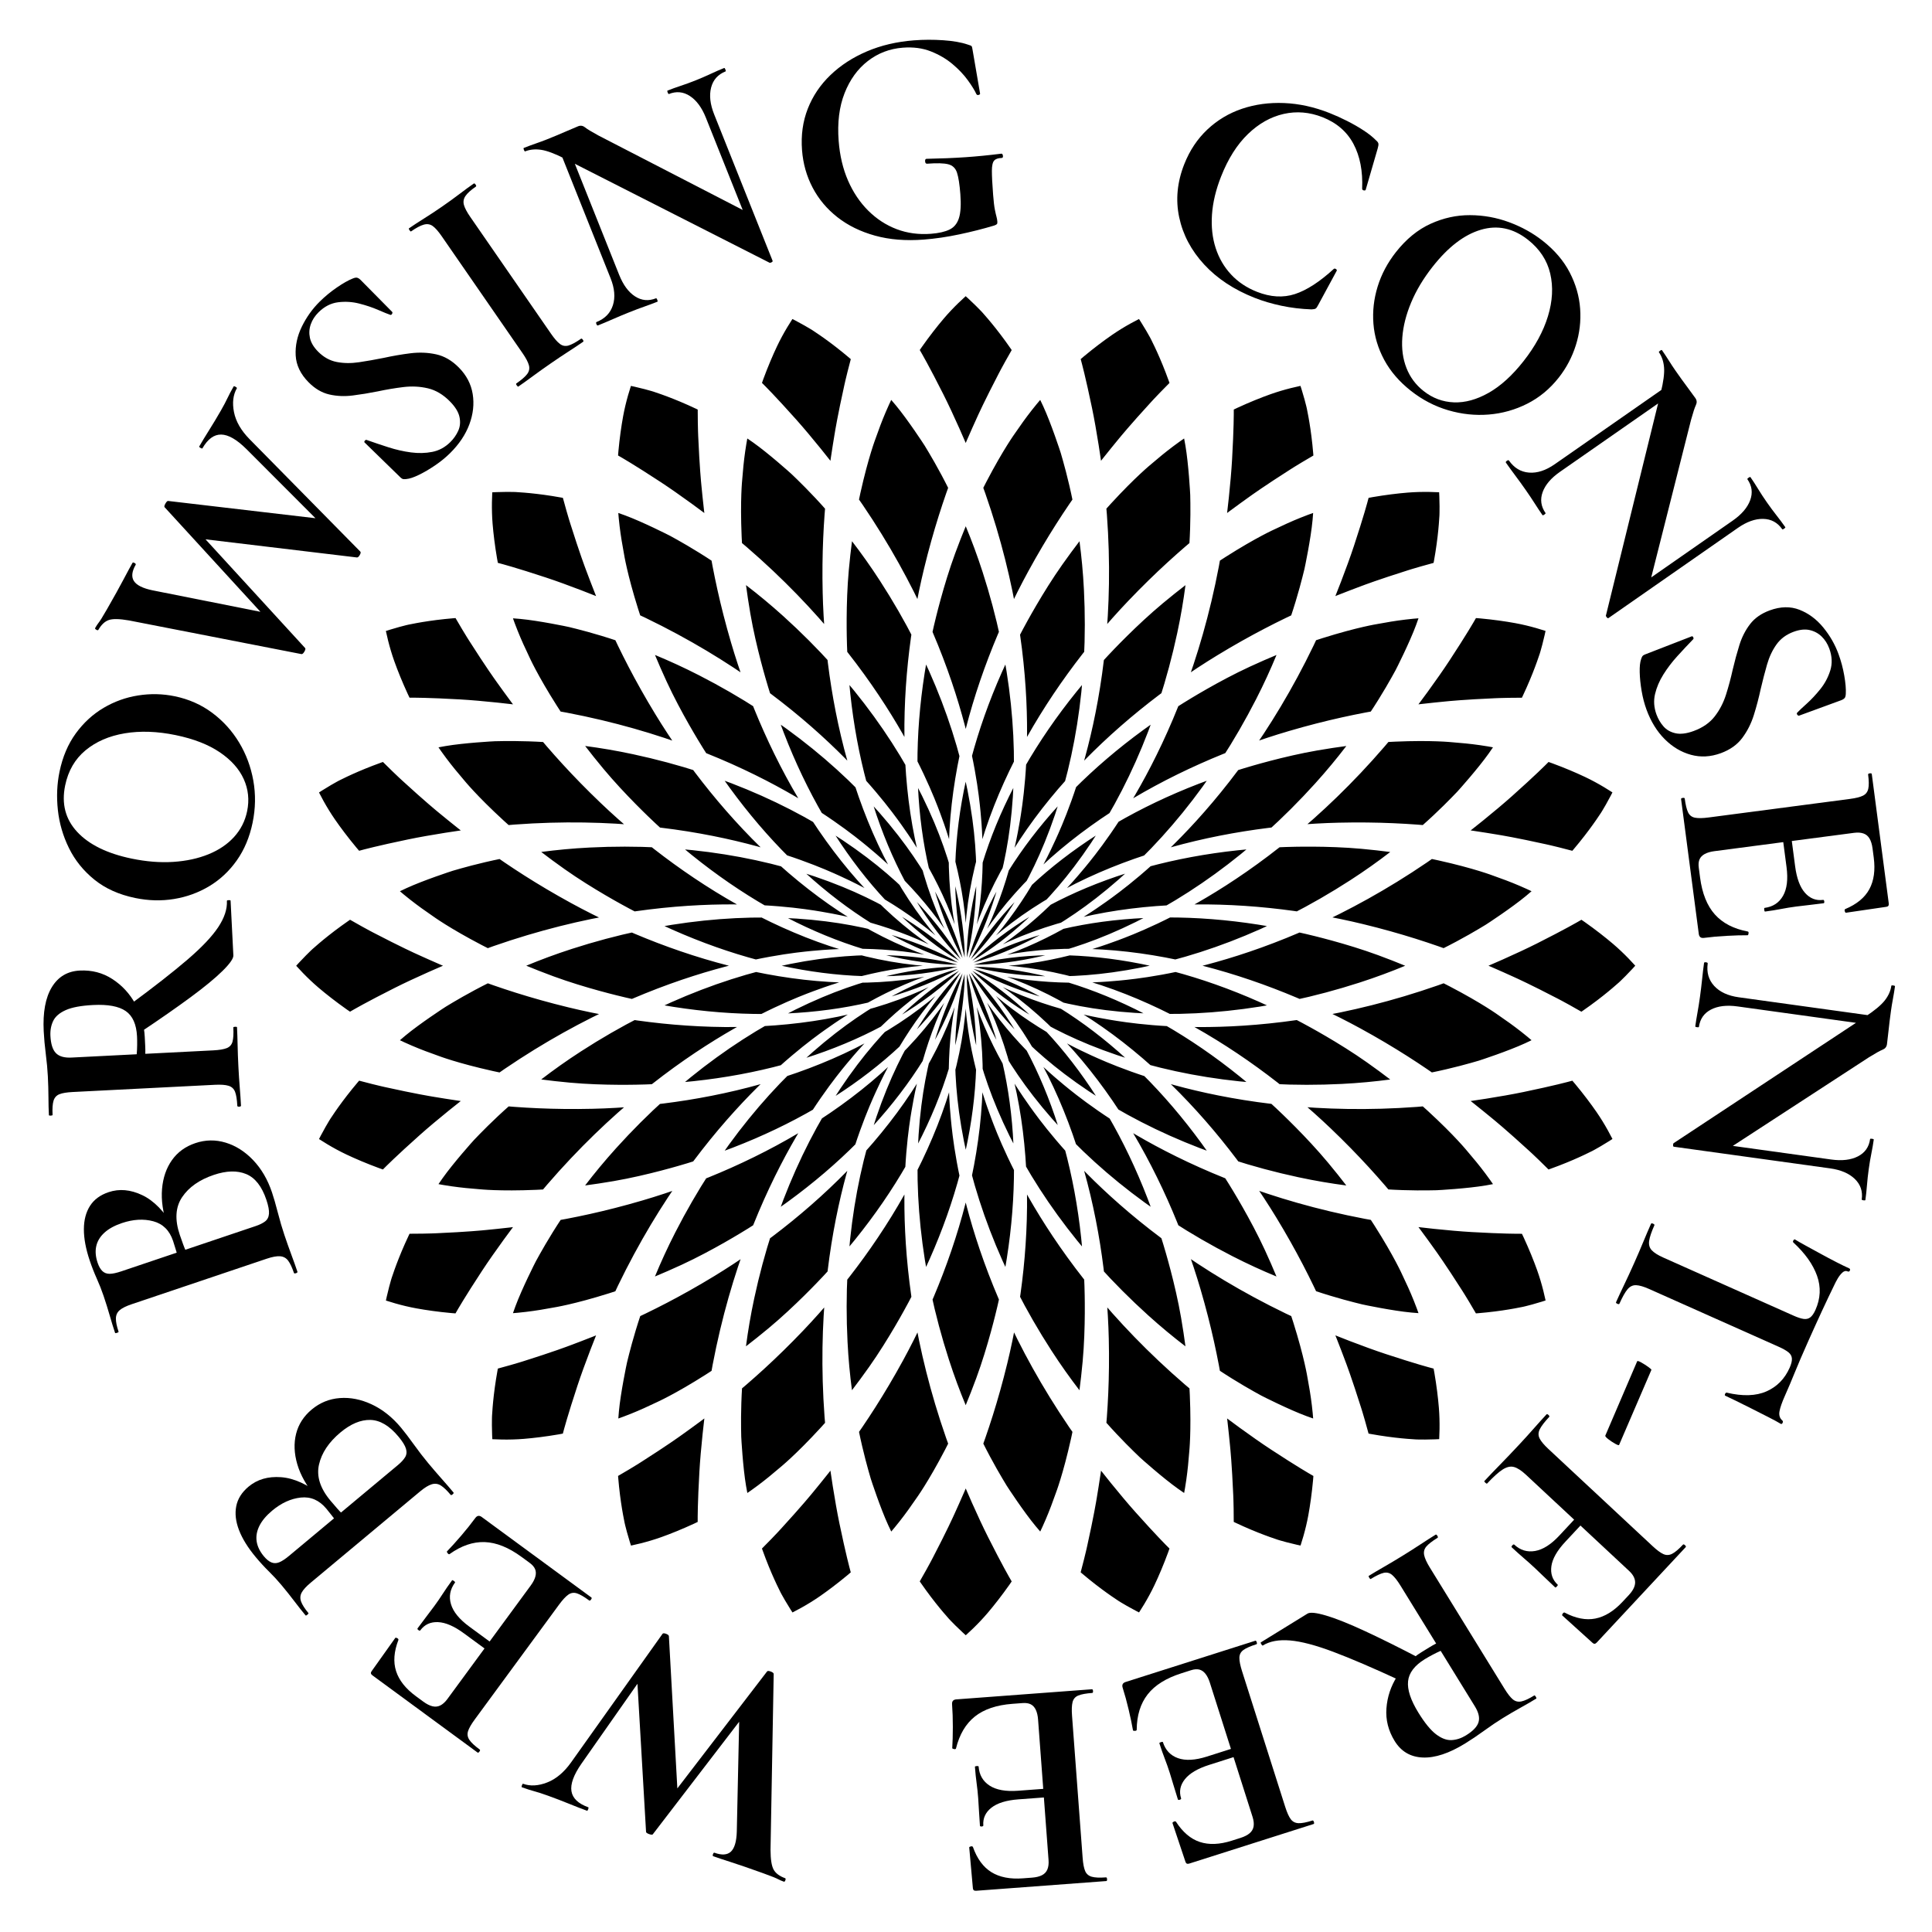 <?xml version="1.0" encoding="UTF-8" standalone="no"?>
<!DOCTYPE svg PUBLIC "-//W3C//DTD SVG 1.1//EN" "http://www.w3.org/Graphics/SVG/1.1/DTD/svg11.dtd">
<svg class="animated-logo" viewBox="0 0 1192 1192" version="1.1" xmlns="http://www.w3.org/2000/svg"
    xmlns:xlink="http://www.w3.org/1999/xlink" xml:space="preserve"
    xmlns:serif="http://www.serif.com/"
    style="fill-rule:evenodd;clip-rule:evenodd;stroke-linejoin:round;stroke-miterlimit:2;">
    <g class="cfwb-logo" style="color:#000000bf">
        <g id="cfwb-text">
            <g>
                <path d="M820.273,69.724c3.533,1.394 7.142,3.023 10.83,4.886c3.687,1.863 7.098,3.822 10.234,5.876c3.136,2.054 5.672,4.075 7.608,6.064c0.921,0.771 1.423,1.48 1.509,2.126c0.085,0.646 -0.069,1.64 -0.462,2.981l-7.392,25.455c-0.139,0.354 -0.527,0.473 -1.162,0.358c-0.635,-0.114 -0.977,-0.454 -1.027,-1.017c0.467,-10.838 -1.31,-20.044 -5.329,-27.617c-4.019,-7.574 -10.385,-13.08 -19.098,-16.518c-8.006,-3.159 -16.007,-3.833 -24.002,-2.022c-7.995,1.812 -15.344,5.954 -22.049,12.425c-6.704,6.472 -12.216,15.182 -16.537,26.132c-3.253,8.242 -5.132,16.107 -5.638,23.596c-0.505,7.489 0.255,14.354 2.282,20.597c2.027,6.243 5.19,11.676 9.489,16.298c4.3,4.622 9.628,8.188 15.986,10.697c8.36,3.299 16.172,3.762 23.435,1.39c7.264,-2.373 15.261,-7.552 23.991,-15.537c0.375,-0.26 0.804,-0.227 1.288,0.1c0.483,0.327 0.655,0.667 0.516,1.02l-11.292,20.854c-0.675,1.367 -1.241,2.198 -1.698,2.494c-0.457,0.296 -1.308,0.47 -2.554,0.523c-6.441,-0.229 -12.644,-0.976 -18.608,-2.241c-5.965,-1.265 -11.478,-2.896 -16.541,-4.894c-12.716,-5.018 -23.078,-11.863 -31.087,-20.534c-8.008,-8.672 -13.154,-18.391 -15.437,-29.157c-2.283,-10.766 -1.241,-21.683 3.127,-32.751c3.345,-8.477 8.101,-15.615 14.268,-21.415c6.166,-5.799 13.292,-10.063 21.377,-12.791c8.085,-2.729 16.747,-3.904 25.986,-3.523c9.239,0.38 18.568,2.428 27.987,6.145Z" style="fill-rule:nonzero;"/><path d="M870.487,241.128c-7.161,-5.637 -12.652,-12.014 -16.473,-19.13c-3.822,-7.117 -6.035,-14.537 -6.639,-22.262c-0.604,-7.725 0.265,-15.377 2.608,-22.957c2.342,-7.58 6.097,-14.652 11.265,-21.216c6.342,-8.056 13.467,-13.884 21.376,-17.484c7.909,-3.601 16.035,-5.379 24.377,-5.336c8.343,0.043 16.38,1.498 24.113,4.363c7.732,2.865 14.631,6.686 20.698,11.462c7.36,5.794 12.911,12.299 16.654,19.514c3.744,7.216 5.893,14.667 6.447,22.353c0.554,7.685 -0.331,15.204 -2.655,22.557c-2.325,7.352 -5.836,14.012 -10.534,19.979c-5.48,6.962 -11.962,12.33 -19.444,16.105c-7.483,3.775 -15.398,6.002 -23.745,6.68c-8.346,0.678 -16.676,-0.2 -24.988,-2.636c-8.312,-2.436 -15.998,-6.433 -23.06,-11.992Zm7.859,0.146c5.57,4.385 11.795,6.708 18.677,6.971c6.881,0.262 14.017,-1.692 21.408,-5.861c7.39,-4.17 14.57,-10.681 21.538,-19.532c7.203,-9.15 12.231,-18.402 15.083,-27.755c2.853,-9.353 3.318,-18.129 1.396,-26.327c-1.923,-8.199 -6.514,-15.156 -13.774,-20.872c-9.051,-7.125 -18.714,-9.174 -28.99,-6.148c-10.275,3.026 -20.189,10.605 -29.741,22.739c-5.716,7.26 -10.136,14.614 -13.26,22.062c-3.125,7.447 -4.951,14.628 -5.481,21.541c-0.529,6.913 0.311,13.213 2.521,18.898c2.209,5.686 5.75,10.448 10.623,14.284Z" style="fill-rule:nonzero;"/><path d="M959.204,286.439l73.994,-51.558l2.945,4.89l-73.683,51.342c-5.504,3.835 -9.07,8.016 -10.697,12.544c-1.628,4.528 -1.03,8.817 1.792,12.868c0.145,0.207 -0.095,0.528 -0.718,0.963c-0.623,0.434 -1.007,0.547 -1.151,0.339c-1.592,-2.285 -3.187,-4.683 -4.783,-7.196c-1.597,-2.513 -3.408,-5.223 -5.435,-8.131c-2.171,-3.116 -4.339,-6.117 -6.505,-9.005c-2.166,-2.887 -4.118,-5.577 -5.855,-8.07c-0.217,-0.311 -0.014,-0.684 0.609,-1.118c0.624,-0.434 1.044,-0.496 1.261,-0.184c3.184,4.569 7.308,7.057 12.373,7.462c5.064,0.405 10.349,-1.311 15.853,-5.146Zm33.237,94.86c-0.312,0.217 -0.656,0.11 -1.034,-0.321c-0.377,-0.431 -0.587,-0.787 -0.627,-1.067l33.879,-137.691c1.653,-6.706 2.328,-11.881 2.024,-15.527c-0.303,-3.646 -1.359,-6.766 -3.168,-9.363c-0.145,-0.207 0.094,-0.528 0.717,-0.963c0.624,-0.434 1.008,-0.547 1.152,-0.339c1.448,2.077 2.879,4.242 4.295,6.495c1.416,2.253 2.775,4.315 4.077,6.184c2.605,3.739 5.009,7.078 7.211,10.017c2.203,2.939 3.883,5.24 5.041,6.902c0.94,1.35 1.049,2.778 0.325,4.285c-0.724,1.508 -1.724,4.557 -2.999,9.148l-26.058,103.084l-24.835,19.156Zm79.758,-55.574l-79.758,55.574l1.525,-7.774l75.085,-52.318c5.505,-3.835 9.096,-8.035 10.776,-12.599c1.679,-4.564 1.108,-8.871 -1.715,-12.921c-0.144,-0.208 0.095,-0.529 0.718,-0.963c0.623,-0.434 1.007,-0.548 1.152,-0.34c1.592,2.285 3.16,4.702 4.705,7.251c1.545,2.549 3.33,5.277 5.356,8.185c1.954,2.804 3.95,5.502 5.987,8.094c2.037,2.591 3.852,5.029 5.444,7.314c0.144,0.208 -0.095,0.529 -0.718,0.963c-0.623,0.434 -1.007,0.547 -1.152,0.34c-2.894,-4.154 -6.809,-6.286 -11.745,-6.395c-4.936,-0.109 -10.156,1.754 -15.66,5.589Z" style="fill-rule:nonzero;"/><path d="M1106.64,389.788c-4.516,1.655 -8.044,4.262 -10.581,7.82c-2.538,3.559 -4.488,7.711 -5.85,12.457c-1.361,4.745 -2.647,9.698 -3.856,14.86c-1.197,5.561 -2.62,10.969 -4.267,16.224c-1.647,5.254 -4.03,9.969 -7.151,14.146c-3.12,4.177 -7.532,7.31 -13.237,9.401c-6.299,2.308 -12.446,2.639 -18.441,0.994c-5.995,-1.645 -11.386,-4.86 -16.172,-9.644c-4.787,-4.784 -8.53,-10.86 -11.23,-18.229c-1.307,-3.565 -2.311,-7.41 -3.014,-11.534c-0.702,-4.124 -1.095,-7.956 -1.18,-11.498c-0.084,-3.541 0.206,-6.243 0.872,-8.105c0.183,-0.606 0.416,-1.163 0.702,-1.672c0.285,-0.509 0.963,-0.96 2.032,-1.352l28.15,-10.921c0.55,-0.337 0.975,-0.189 1.274,0.443c0.299,0.632 0.232,1.094 -0.199,1.387c-3.031,3.133 -6.205,6.52 -9.521,10.162c-3.317,3.642 -6.208,7.431 -8.675,11.368c-2.467,3.937 -4.19,7.973 -5.169,12.106c-0.979,4.133 -0.685,8.339 0.883,12.618c1.002,2.733 2.435,5.174 4.301,7.321c1.865,2.148 4.34,3.566 7.423,4.256c3.084,0.69 6.825,0.229 11.222,-1.382c5.586,-2.047 9.912,-5.048 12.979,-9.003c3.067,-3.954 5.397,-8.448 6.99,-13.481c1.594,-5.032 2.973,-10.189 4.139,-15.469c1.209,-5.161 2.573,-10.177 4.091,-15.047c1.518,-4.87 3.714,-9.18 6.586,-12.928c2.873,-3.749 6.924,-6.582 12.153,-8.498c6.656,-2.439 12.779,-2.56 18.37,-0.362c5.591,2.198 10.453,5.808 14.585,10.832c4.133,5.024 7.288,10.507 9.466,16.449c1.568,4.279 2.749,8.699 3.545,13.261c0.795,4.561 1.115,8.286 0.96,11.174c-0.04,1.362 -0.303,2.301 -0.788,2.816c-0.485,0.515 -1.084,0.903 -1.798,1.164l-26.206,9.603c-0.356,0.131 -0.721,-0.038 -1.096,-0.508c-0.374,-0.469 -0.426,-0.888 -0.157,-1.257c1.165,-1.235 3.142,-3.106 5.931,-5.611c2.789,-2.505 5.575,-5.48 8.356,-8.926c2.782,-3.446 4.841,-7.301 6.176,-11.565c1.336,-4.264 1.133,-8.773 -0.609,-13.527c-1.089,-2.971 -2.674,-5.457 -4.755,-7.458c-2.081,-2.001 -4.553,-3.319 -7.415,-3.956c-2.862,-0.636 -6.135,-0.279 -9.819,1.071Z" style="fill-rule:nonzero;"/><path d="M1048.11,576.205l-10.923,-83.207c-0.049,-0.376 0.302,-0.614 1.055,-0.713c0.753,-0.099 1.155,0.04 1.204,0.417c0.511,3.89 1.203,6.736 2.078,8.536c0.875,1.8 2.294,2.89 4.259,3.27c1.965,0.381 4.767,0.332 8.407,-0.146l87.159,-11.442c3.64,-0.478 6.328,-1.15 8.066,-2.016c1.737,-0.867 2.827,-2.287 3.27,-4.26c0.443,-1.973 0.41,-4.905 -0.101,-8.795c-0.05,-0.377 0.302,-0.614 1.055,-0.713c0.753,-0.099 1.154,0.04 1.204,0.416l10.478,79.818c0.165,1.255 -0.317,1.957 -1.447,2.105l-24.987,3.663c-0.251,0.033 -0.481,-0.256 -0.689,-0.867c-0.208,-0.611 -0.14,-1.067 0.204,-1.367c7.141,-2.98 12.124,-7.081 14.949,-12.303c2.825,-5.222 3.727,-11.724 2.705,-19.505l-0.741,-5.647c-0.33,-2.51 -0.947,-4.536 -1.851,-6.076c-0.904,-1.541 -2.159,-2.589 -3.764,-3.145c-1.605,-0.555 -3.537,-0.684 -5.796,-0.388l-86.218,11.319c-2.384,0.313 -4.351,0.89 -5.9,1.732c-1.549,0.842 -2.618,1.94 -3.206,3.293c-0.589,1.354 -0.751,3.035 -0.487,5.043l0.815,6.212c1.285,9.789 4.323,17.369 9.113,22.741c4.791,5.371 11.571,8.885 20.342,10.542c0.393,0.076 0.541,0.472 0.443,1.187c-0.097,0.715 -0.272,1.089 -0.523,1.122c-3.705,-0.024 -8.061,0.101 -13.068,0.375c-5.006,0.274 -9.643,0.691 -13.91,1.252c-1.883,0.247 -2.947,-0.571 -3.195,-2.453Zm40.596,-16.054c5.146,-0.675 8.938,-3.152 11.376,-7.429c2.439,-4.278 3.164,-10.182 2.175,-17.712l-3.336,-25.413l5.271,-0.692l3.361,25.601c0.972,7.405 2.995,12.852 6.071,16.342c3.075,3.49 6.809,4.947 11.201,4.37c0.377,-0.049 0.61,0.271 0.701,0.961c0.091,0.691 -0.052,1.06 -0.429,1.11c-4.141,0.544 -7.377,0.936 -9.707,1.179c-2.33,0.242 -4.75,0.527 -7.26,0.857c-3.138,0.412 -6.2,0.91 -9.187,1.493c-2.987,0.584 -6.301,1.115 -9.94,1.592c-0.251,0.033 -0.426,-0.327 -0.525,-1.08c-0.099,-0.753 -0.023,-1.146 0.228,-1.179Z" style="fill-rule:nonzero;"/><path d="M1072.77,615.297l89.333,12.372l-1.157,5.59l-88.957,-12.32c-6.645,-0.921 -12.102,-0.271 -16.371,1.949c-4.269,2.22 -6.742,5.775 -7.419,10.665c-0.035,0.251 -0.428,0.324 -1.181,0.22c-0.752,-0.105 -1.111,-0.282 -1.076,-0.533c0.382,-2.758 0.84,-5.602 1.373,-8.531c0.534,-2.929 1.044,-6.149 1.53,-9.659c0.521,-3.762 0.966,-7.438 1.336,-11.028c0.369,-3.591 0.762,-6.891 1.179,-9.9c0.052,-0.376 0.454,-0.512 1.207,-0.408c0.752,0.104 1.102,0.344 1.05,0.72c-0.764,5.517 0.576,10.143 4.02,13.879c3.444,3.735 8.488,6.063 15.133,6.984Zm-39.99,92.216c-0.376,-0.052 -0.557,-0.365 -0.541,-0.937c0.015,-0.573 0.103,-0.977 0.263,-1.21l118.349,-78.105c5.766,-3.802 9.774,-7.144 12.027,-10.026c2.252,-2.883 3.595,-5.892 4.029,-9.026c0.035,-0.251 0.428,-0.324 1.181,-0.22c0.752,0.104 1.111,0.282 1.076,0.532c-0.347,2.508 -0.766,5.07 -1.256,7.685c-0.49,2.616 -0.892,5.052 -1.204,7.309c-0.625,4.513 -1.127,8.597 -1.505,12.25c-0.378,3.654 -0.706,6.483 -0.984,8.489c-0.226,1.63 -1.116,2.753 -2.671,3.368c-1.555,0.616 -4.359,2.176 -8.411,4.681l-89.113,58.003l-31.24,-2.793Zm96.291,13.337l-96.291,-13.337l6.397,-4.673l90.65,12.556c6.645,0.92 12.133,0.275 16.465,-1.937c4.331,-2.211 6.836,-5.762 7.513,-10.651c0.034,-0.251 0.428,-0.324 1.18,-0.22c0.753,0.104 1.111,0.281 1.077,0.532c-0.382,2.759 -0.872,5.598 -1.468,8.518c-0.596,2.921 -1.137,6.136 -1.623,9.647c-0.469,3.385 -0.835,6.721 -1.099,10.006c-0.263,3.286 -0.586,6.309 -0.968,9.067c-0.035,0.251 -0.428,0.324 -1.18,0.22c-0.753,-0.104 -1.112,-0.282 -1.077,-0.533c0.695,-5.015 -0.733,-9.238 -4.283,-12.669c-3.55,-3.43 -8.648,-5.606 -15.293,-6.526Z" style="fill-rule:nonzero;"/><path d="M1120.09,808.195c3.145,-7.052 3.473,-14.078 0.982,-21.079c-2.491,-7.001 -7.369,-13.854 -14.634,-20.56c-0.295,-0.27 -0.285,-0.681 0.03,-1.233c0.316,-0.553 0.647,-0.751 0.994,-0.597c1.515,0.953 3.695,2.203 6.54,3.749c2.845,1.546 5.936,3.236 9.276,5.072c3.339,1.836 6.588,3.562 9.747,5.179c3.16,1.617 5.78,2.89 7.861,3.818c0.578,0.258 0.725,0.704 0.442,1.34c-0.284,0.636 -0.715,0.825 -1.293,0.567c-1.156,-0.515 -2.265,-0.282 -3.326,0.7c-1.062,0.981 -2.027,2.214 -2.897,3.697c-0.869,1.483 -1.536,2.745 -2,3.786c-4.781,9.787 -10.136,21.327 -16.065,34.621c-3.609,8.092 -6.409,14.604 -8.401,19.537c-1.992,4.932 -3.994,9.653 -6.004,14.161c-1.857,4.162 -3.001,7.428 -3.435,9.799c-0.434,2.37 0.145,4.257 1.737,5.66c0.411,0.322 0.475,0.801 0.191,1.436c-0.283,0.636 -0.656,0.851 -1.119,0.645c-1.746,-1.056 -4.228,-2.406 -7.445,-4.049c-3.218,-1.642 -6.608,-3.363 -10.172,-5.16c-3.564,-1.797 -6.852,-3.437 -9.864,-4.919c-3.012,-1.482 -5.269,-2.558 -6.772,-3.228c-0.347,-0.155 -0.392,-0.521 -0.134,-1.099c0.258,-0.578 0.586,-0.848 0.985,-0.809c9.905,2.339 18.095,2.077 24.57,-0.787c6.475,-2.864 11.233,-7.706 14.275,-14.527c1.031,-2.312 1.499,-4.216 1.405,-5.714c-0.094,-1.497 -0.803,-2.783 -2.125,-3.858c-1.323,-1.075 -3.313,-2.205 -5.972,-3.391l-79.937,-35.652c-3.353,-1.495 -6.051,-2.283 -8.094,-2.363c-2.043,-0.079 -3.805,0.763 -5.285,2.529c-1.481,1.765 -3.149,4.728 -5.005,8.89c-0.155,0.347 -0.579,0.365 -1.272,0.056c-0.694,-0.309 -0.963,-0.637 -0.809,-0.984c1.444,-3.237 3.126,-6.853 5.046,-10.847c1.92,-3.995 3.963,-8.419 6.128,-13.275c2.063,-4.624 3.938,-8.984 5.627,-13.082c1.689,-4.097 3.281,-7.822 4.776,-11.175c0.155,-0.347 0.579,-0.365 1.273,-0.056c0.693,0.309 0.963,0.637 0.808,0.984c-1.805,4.046 -2.882,7.238 -3.232,9.577c-0.35,2.339 0.175,4.27 1.573,5.795c1.399,1.525 3.775,3.035 7.127,4.53l80.285,35.807c2.543,1.134 4.627,1.821 6.253,2.061c1.625,0.24 3.013,-0.076 4.165,-0.949c1.151,-0.872 2.217,-2.407 3.196,-4.603Z" style="fill-rule:nonzero;"/><path d="M1010.11,839.86c0.21,-0.317 1.044,-0.068 2.502,0.745c1.459,0.813 2.901,1.73 4.328,2.75c1.426,1.019 2.07,1.635 1.93,1.846l-19.904,46.251c-0.104,0.386 -0.917,0.152 -2.438,-0.703c-1.521,-0.855 -2.936,-1.791 -4.245,-2.809c-1.309,-1.018 -1.932,-1.733 -1.867,-2.146l19.694,-45.934Z" style="fill-rule:nonzero;"/><path d="M954.158,872.647c0.259,-0.277 0.666,-0.157 1.222,0.361c0.555,0.518 0.704,0.915 0.445,1.193c-2.935,3.148 -4.883,5.701 -5.845,7.66c-0.961,1.96 -0.985,3.841 -0.071,5.645c0.914,1.804 2.714,3.958 5.398,6.461l64.297,59.947c2.685,2.503 4.914,4.149 6.688,4.938c1.774,0.789 3.563,0.726 5.367,-0.188c1.804,-0.914 4.044,-2.806 6.72,-5.676c0.258,-0.278 0.666,-0.158 1.221,0.36c0.556,0.518 0.704,0.916 0.445,1.194l-54.898,58.88c-0.863,0.926 -1.711,1.001 -2.544,0.224l-18.729,-16.943c-0.185,-0.173 -0.108,-0.533 0.231,-1.083c0.339,-0.549 0.734,-0.787 1.184,-0.713c6.843,3.612 13.178,4.845 19.004,3.701c5.826,-1.144 11.415,-4.586 16.766,-10.326l3.885,-4.166c2.589,-2.778 3.886,-5.376 3.891,-7.794c0.005,-2.418 -1.242,-4.792 -3.742,-7.123l-63.602,-59.3c-2.777,-2.589 -5.229,-4.183 -7.354,-4.78c-2.126,-0.597 -4.459,-0.09 -7,1.521c-2.54,1.612 -5.753,4.5 -9.637,8.666c-0.173,0.185 -0.537,0.019 -1.092,-0.499c-0.556,-0.518 -0.747,-0.869 -0.575,-1.054c2.935,-3.148 6.154,-6.507 9.656,-10.078c3.502,-3.57 7.54,-7.809 12.115,-12.716c3.107,-3.333 6.082,-6.616 8.924,-9.85c2.843,-3.234 5.386,-6.055 7.63,-8.462Zm-19.89,80.358c3.703,3.453 7.981,4.759 12.832,3.917c4.852,-0.841 9.824,-3.993 14.916,-9.455l16.055,-17.22l3.889,3.625l-16.185,17.359c-5.093,5.462 -7.962,10.488 -8.607,15.078c-0.645,4.59 0.652,8.396 3.892,11.417c0.186,0.172 0.019,0.536 -0.499,1.092c-0.518,0.555 -0.869,0.747 -1.054,0.574c-3.148,-2.935 -5.557,-5.224 -7.226,-6.867c-1.67,-1.643 -3.43,-3.328 -5.282,-5.054c-2.314,-2.158 -4.626,-4.226 -6.934,-6.205c-2.308,-1.979 -4.758,-4.177 -7.351,-6.594c-0.277,-0.259 -0.157,-0.666 0.361,-1.222c0.518,-0.555 0.915,-0.704 1.193,-0.445Z" style="fill-rule:nonzero;"/><path d="M806.691,995.567c1.616,-0.996 5.475,-0.586 11.575,1.231c6.1,1.817 14.039,4.99 23.818,9.521c9.78,4.53 21.135,10.171 34.066,16.922l-12.082,13.689c-16.655,-7.728 -30.451,-13.649 -41.387,-17.764c-10.935,-4.115 -19.853,-6.463 -26.752,-7.043c-6.9,-0.581 -12.505,0.457 -16.815,3.113c-0.216,0.132 -0.523,-0.125 -0.921,-0.771c-0.399,-0.647 -0.49,-1.036 -0.275,-1.169c7.544,-4.648 26.618,-16.401 28.773,-17.729Zm97.302,80.098c-9.915,6.109 -18.651,9.002 -26.21,8.678c-7.558,-0.323 -13.329,-3.717 -17.313,-10.183c-3.918,-6.358 -5.609,-13.084 -5.074,-20.179c0.535,-7.094 2.747,-13.698 6.637,-19.812c3.89,-6.113 8.906,-11.062 15.048,-14.847c1.509,-0.93 3.044,-1.876 4.607,-2.839c1.562,-0.962 3.024,-1.788 4.383,-2.477l-22.011,-35.724c-1.926,-3.125 -3.656,-5.329 -5.191,-6.614c-1.535,-1.284 -3.276,-1.698 -5.225,-1.241c-1.948,0.457 -4.593,1.715 -7.933,3.774c-0.216,0.132 -0.523,-0.125 -0.921,-0.771c-0.399,-0.647 -0.49,-1.036 -0.275,-1.169c2.802,-1.727 5.96,-3.598 9.475,-5.615c3.515,-2.017 7.32,-4.287 11.415,-6.811c3.879,-2.39 7.537,-4.718 10.973,-6.984c3.436,-2.266 6.555,-4.262 9.356,-5.988c0.324,-0.199 0.685,0.025 1.083,0.671c0.398,0.647 0.436,1.07 0.113,1.269c-3.341,2.058 -5.654,3.855 -6.938,5.39c-1.284,1.534 -1.725,3.293 -1.322,5.274c0.404,1.982 1.568,4.535 3.494,7.66l46.114,74.841c1.926,3.125 3.639,5.303 5.141,6.534c1.502,1.23 3.243,1.644 5.225,1.24c1.981,-0.403 4.643,-1.634 7.983,-3.692c0.216,-0.133 0.523,0.124 0.921,0.771c0.398,0.646 0.49,1.036 0.274,1.169c-2.801,1.726 -5.976,3.571 -9.524,5.534c-3.548,1.963 -7.262,4.14 -11.141,6.53c-3.557,2.191 -7.363,4.76 -11.421,7.706c-4.057,2.946 -7.972,5.581 -11.743,7.905Zm-28.881,-19.002c3.918,6.358 7.552,10.809 10.904,13.353c3.351,2.544 6.54,3.738 9.567,3.583c3.027,-0.155 5.995,-1.129 8.904,-2.922c4.311,-2.656 6.884,-5.356 7.72,-8.102c0.836,-2.745 0.092,-6.003 -2.232,-9.775l-21.115,-34.268c-1.642,0.714 -3.358,1.548 -5.148,2.503c-1.791,0.954 -3.333,1.83 -4.626,2.627c-6.358,3.917 -9.805,8.457 -10.341,13.62c-0.536,5.162 1.586,11.622 6.367,19.381Z" style="fill-rule:nonzero;"/><path d="M694.515,1037.74l79.971,-25.441c0.362,-0.115 0.658,0.189 0.888,0.913c0.23,0.724 0.164,1.143 -0.197,1.258c-3.74,1.19 -6.418,2.374 -8.035,3.553c-1.618,1.178 -2.44,2.768 -2.468,4.769c-0.027,2.001 0.515,4.751 1.628,8.249l26.649,83.771c1.113,3.498 2.249,6.025 3.409,7.582c1.159,1.557 2.749,2.38 4.77,2.468c2.02,0.088 4.9,-0.463 8.639,-1.653c0.362,-0.115 0.658,0.189 0.888,0.913c0.23,0.724 0.165,1.143 -0.197,1.258l-76.715,24.405c-1.206,0.384 -1.982,0.033 -2.327,-1.053l-8.017,-23.948c-0.077,-0.242 0.167,-0.519 0.732,-0.831c0.565,-0.313 1.025,-0.326 1.382,-0.041c4.193,6.503 9.11,10.683 14.749,12.542c5.638,1.859 12.197,1.599 19.675,-0.78l5.428,-1.727c2.413,-0.767 4.297,-1.732 5.654,-2.894c1.357,-1.163 2.168,-2.582 2.431,-4.26c0.263,-1.678 0.049,-3.602 -0.641,-5.773l-26.362,-82.866c-0.729,-2.292 -1.644,-4.126 -2.746,-5.502c-1.102,-1.376 -2.372,-2.235 -3.808,-2.575c-1.436,-0.34 -3.12,-0.203 -5.049,0.411l-5.971,1.9c-9.409,2.993 -16.333,7.321 -20.775,12.984c-4.441,5.664 -6.703,12.958 -6.785,21.884c-0.006,0.4 -0.369,0.615 -1.09,0.645c-0.721,0.03 -1.12,-0.075 -1.197,-0.316c-0.63,-3.652 -1.522,-7.917 -2.676,-12.797c-1.154,-4.88 -2.383,-9.37 -3.688,-13.471c-0.575,-1.809 0.042,-3.002 1.851,-3.577Zm22.967,37.124c1.574,4.945 4.681,8.241 9.322,9.886c4.641,1.645 10.58,1.316 17.817,-0.986l24.426,-7.771l1.611,5.066l-24.606,7.828c-7.117,2.264 -12.121,5.218 -15.014,8.861c-2.892,3.643 -3.667,7.575 -2.324,11.797c0.116,0.362 -0.159,0.648 -0.822,0.859c-0.663,0.211 -1.053,0.136 -1.168,-0.226c-1.266,-3.98 -2.224,-7.096 -2.874,-9.347c-0.649,-2.25 -1.358,-4.582 -2.125,-6.994c-0.959,-3.016 -1.99,-5.942 -3.092,-8.779c-1.102,-2.838 -2.209,-6.005 -3.322,-9.503c-0.076,-0.242 0.247,-0.477 0.971,-0.708c0.723,-0.23 1.124,-0.224 1.2,0.017Z" style="fill-rule:nonzero;"/><path d="M590.031,1048.48l83.688,-6.243c0.378,-0.028 0.596,0.336 0.652,1.094c0.057,0.757 -0.104,1.15 -0.483,1.178c-3.913,0.292 -6.793,0.824 -8.639,1.597c-1.846,0.772 -3.014,2.128 -3.504,4.069c-0.49,1.94 -0.598,4.741 -0.325,8.401l6.539,87.664c0.273,3.661 0.794,6.383 1.561,8.166c0.768,1.783 2.124,2.951 4.07,3.504c1.945,0.553 4.874,0.684 8.787,0.392c0.379,-0.029 0.596,0.336 0.653,1.093c0.056,0.758 -0.105,1.15 -0.484,1.179l-80.279,5.989c-1.262,0.094 -1.936,-0.427 -2.021,-1.563l-2.257,-25.154c-0.019,-0.252 0.283,-0.465 0.904,-0.639c0.622,-0.173 1.073,-0.08 1.354,0.28c2.575,7.297 6.391,12.502 11.446,15.615c5.056,3.114 11.496,4.378 19.322,3.795l5.681,-0.424c2.524,-0.189 4.581,-0.691 6.17,-1.508c1.589,-0.816 2.706,-2.01 3.35,-3.581c0.645,-1.572 0.882,-3.493 0.713,-5.765l-6.469,-86.717c-0.179,-2.399 -0.646,-4.395 -1.399,-5.989c-0.754,-1.593 -1.79,-2.722 -3.109,-3.385c-1.318,-0.663 -2.988,-0.92 -5.007,-0.769l-6.248,0.466c-9.846,0.735 -17.584,3.343 -23.216,7.825c-5.631,4.481 -9.52,11.054 -11.666,19.719c-0.098,0.388 -0.501,0.513 -1.209,0.375c-0.709,-0.137 -1.072,-0.332 -1.091,-0.585c0.232,-3.698 0.351,-8.054 0.358,-13.068c0.007,-5.014 -0.15,-9.667 -0.47,-13.959c-0.142,-1.893 0.735,-2.911 2.628,-3.052Zm13.753,41.432c0.386,5.175 2.646,9.1 6.78,11.774c4.134,2.675 9.988,3.729 17.562,3.164l25.561,-1.907l0.395,5.302l-25.75,1.921c-7.447,0.555 -12.999,2.271 -16.656,5.146c-3.657,2.874 -5.321,6.521 -4.991,10.939c0.028,0.378 -0.305,0.594 -0.999,0.645c-0.694,0.052 -1.056,-0.111 -1.084,-0.49c-0.311,-4.165 -0.521,-7.418 -0.633,-9.758c-0.111,-2.34 -0.26,-4.772 -0.449,-7.297c-0.235,-3.155 -0.56,-6.241 -0.976,-9.256c-0.415,-3.015 -0.759,-6.353 -1.032,-10.014c-0.019,-0.252 0.35,-0.407 1.107,-0.463c0.758,-0.057 1.146,0.041 1.165,0.294Z" style="fill-rule:nonzero;"/><path d="M418.135,1107.48l-14.153,14.073l69.262,-90.279c0.29,-0.433 1.031,-0.435 2.222,-0.006c1.191,0.429 1.819,0.924 1.886,1.487l-1.955,108.477c0.017,5.926 0.659,10.026 1.926,12.298c1.266,2.273 3.626,4.031 7.08,5.276c0.357,0.129 0.407,0.55 0.149,1.265c-0.257,0.714 -0.565,1.007 -0.922,0.878c-1.429,-0.515 -2.509,-0.971 -3.24,-1.369c-0.731,-0.398 -1.771,-0.874 -3.119,-1.427c-1.348,-0.553 -3.51,-1.365 -6.487,-2.438c-7.979,-2.875 -14.501,-5.124 -19.566,-6.748c-5.066,-1.624 -8.79,-2.864 -11.172,-3.723c-0.357,-0.128 -0.407,-0.55 -0.149,-1.264c0.257,-0.715 0.565,-1.008 0.922,-0.879c4.525,1.63 7.904,1.402 10.136,-0.687c2.233,-2.088 3.443,-6.193 3.63,-12.314l1.573,-72.692l15.818,-15.895l-69.262,90.279c-0.366,0.272 -1.115,0.204 -2.247,-0.204c-1.131,-0.408 -1.751,-0.833 -1.861,-1.276l-5.602,-96.468l14.668,-15.502l-49.012,69.927c-4.77,6.892 -6.798,12.518 -6.082,16.88c0.716,4.361 4.169,7.658 10.362,9.889c0.238,0.086 0.228,0.486 -0.029,1.201c-0.258,0.714 -0.506,1.028 -0.744,0.943c-3.096,-1.116 -6.785,-2.546 -11.067,-4.291c-4.282,-1.745 -8.626,-3.411 -13.032,-4.999c-3.334,-1.201 -6.106,-2.099 -8.313,-2.693c-2.208,-0.594 -4.801,-1.427 -7.778,-2.499c-0.238,-0.086 -0.228,-0.486 0.029,-1.201c0.258,-0.714 0.506,-1.029 0.744,-0.943c4.406,1.588 9.347,1.316 14.824,-0.814c5.476,-2.13 10.39,-6.245 14.741,-12.347l56.446,-79.356c0.291,-0.434 1.002,-0.447 2.133,-0.039c1.131,0.408 1.73,0.892 1.797,1.455l5.444,98.025Z" style="fill-rule:nonzero;"/><path d="M297.228,935.963l67.647,49.663c0.307,0.225 0.235,0.643 -0.215,1.256c-0.449,0.612 -0.827,0.805 -1.133,0.581c-3.163,-2.322 -5.697,-3.79 -7.602,-4.404c-1.905,-0.613 -3.674,-0.342 -5.308,0.814c-1.634,1.156 -3.537,3.214 -5.709,6.173l-52.023,70.861c-2.172,2.959 -3.546,5.365 -4.122,7.219c-0.576,1.854 -0.305,3.624 0.813,5.308c1.119,1.685 3.26,3.689 6.423,6.011c0.306,0.225 0.234,0.643 -0.215,1.255c-0.45,0.612 -0.827,0.806 -1.134,0.581l-64.892,-47.64c-1.02,-0.749 -1.193,-1.583 -0.519,-2.501l14.637,-20.58c0.15,-0.205 0.518,-0.17 1.103,0.102c0.585,0.273 0.867,0.637 0.846,1.093c-2.787,7.218 -3.271,13.654 -1.454,19.306c1.817,5.652 5.889,10.801 12.215,15.445l4.591,3.371c2.041,1.498 3.93,2.453 5.669,2.866c1.738,0.412 3.363,0.231 4.874,-0.544c1.511,-0.775 2.941,-2.081 4.289,-3.917l51.461,-70.096c1.423,-1.939 2.367,-3.759 2.83,-5.46c0.464,-1.701 0.41,-3.232 -0.161,-4.593c-0.57,-1.361 -1.672,-2.641 -3.305,-3.84l-5.05,-3.707c-7.959,-5.843 -15.534,-8.892 -22.727,-9.148c-7.192,-0.255 -14.42,2.211 -21.684,7.399c-0.327,0.231 -0.714,0.064 -1.163,-0.501c-0.449,-0.565 -0.598,-0.949 -0.449,-1.153c2.581,-2.66 5.503,-5.892 8.768,-9.698c3.265,-3.805 6.171,-7.443 8.718,-10.912c1.124,-1.53 2.451,-1.734 3.981,-0.61Zm-16.486,40.422c-3.071,4.183 -3.905,8.635 -2.502,13.355c1.402,4.72 5.165,9.327 11.287,13.821l20.661,15.169l-3.146,4.285l-20.814,-15.281c-6.02,-4.419 -11.354,-6.726 -16.002,-6.919c-4.647,-0.193 -8.282,1.496 -10.904,5.068c-0.224,0.306 -0.617,0.253 -1.178,-0.159c-0.562,-0.412 -0.73,-0.771 -0.505,-1.077c2.472,-3.367 4.426,-5.976 5.863,-7.826c1.437,-1.85 2.904,-3.796 4.402,-5.836c1.873,-2.551 3.632,-5.107 5.276,-7.668c1.645,-2.561 3.554,-5.321 5.726,-8.28c0.15,-0.204 0.531,-0.082 1.143,0.368c0.612,0.449 0.843,0.776 0.693,0.98Z" style="fill-rule:nonzero;"/><path d="M198.708,922.911l-3.962,0.586c-5.595,-6.707 -9.371,-13.406 -11.327,-20.098c-1.957,-6.693 -2.199,-12.96 -0.727,-18.804c1.471,-5.843 4.686,-10.832 9.643,-14.967c5.054,-4.217 10.838,-6.57 17.353,-7.059c6.515,-0.49 13.091,0.823 19.729,3.939c6.639,3.117 12.634,7.882 17.985,14.297c2.189,2.624 4.821,6.075 7.894,10.352c3.073,4.277 5.989,8.067 8.745,11.372c2.919,3.499 5.745,6.788 8.478,9.865c2.732,3.078 5.152,5.881 7.261,8.408c0.243,0.291 0.073,0.68 -0.51,1.167c-0.584,0.486 -0.997,0.584 -1.24,0.292c-2.27,-2.721 -4.277,-4.633 -6.02,-5.734c-1.742,-1.101 -3.606,-1.359 -5.591,-0.775c-1.985,0.585 -4.387,2.053 -7.206,4.404l-67.502,56.313c-2.819,2.351 -4.69,4.407 -5.612,6.166c-0.923,1.758 -1.024,3.614 -0.301,5.567c0.722,1.952 2.218,4.289 4.489,7.011c0.162,0.194 -0.049,0.534 -0.632,1.021c-0.583,0.486 -0.956,0.632 -1.118,0.438c-2.108,-2.527 -4.387,-5.407 -6.836,-8.638c-2.448,-3.232 -5.132,-6.598 -8.051,-10.097c-2.352,-2.818 -4.93,-5.613 -7.735,-8.383c-2.806,-2.769 -5.505,-5.709 -8.1,-8.82c-4.865,-5.831 -8.316,-11.4 -10.353,-16.707c-2.037,-5.307 -2.602,-10.233 -1.697,-14.779c0.905,-4.547 3.447,-8.563 7.627,-12.05c5.345,-4.46 12.013,-6.396 20.003,-5.808c7.99,0.587 16.428,4.427 25.313,11.521Zm-35.861,37.335c1.54,1.846 3.068,3.085 4.584,3.716c1.516,0.632 3.112,0.619 4.789,-0.039c1.677,-0.657 3.73,-1.999 6.16,-4.026l28.576,-23.839l3.479,6.246c-2.578,-3.289 -4.694,-5.974 -6.349,-8.055c-1.654,-2.082 -2.562,-3.22 -2.724,-3.414c-4.379,-5.249 -9.631,-7.543 -15.756,-6.884c-6.126,0.66 -12.008,3.341 -17.645,8.044c-3.693,3.081 -6.337,6.235 -7.932,9.461c-1.595,3.226 -2.152,6.41 -1.672,9.554c0.479,3.144 1.976,6.222 4.49,9.236Zm82.978,-73.922c-5.595,-6.706 -11.374,-10.127 -17.338,-10.261c-5.964,-0.135 -12.105,2.433 -18.423,7.703c-7.192,6.001 -11.609,12.611 -13.25,19.832c-1.641,7.221 0.7,14.622 7.025,22.203c0.811,0.972 2.213,2.604 4.208,4.896c1.995,2.293 4.329,4.548 7.005,6.767l-5.763,-3.352l36.302,-30.285c1.944,-1.621 3.39,-3.198 4.337,-4.73c0.947,-1.532 1.129,-3.291 0.544,-5.276c-0.584,-1.985 -2.134,-4.484 -4.647,-7.497Z" style="fill-rule:nonzero;"/><path d="M107.169,757.265l-3.906,-0.888c-2.789,-8.276 -3.884,-15.888 -3.287,-22.835c0.598,-6.946 2.64,-12.877 6.126,-17.792c3.487,-4.915 8.289,-8.403 14.406,-10.464c6.237,-2.102 12.481,-2.202 18.732,-0.301c6.25,1.901 11.906,5.505 16.967,10.812c5.06,5.307 8.925,11.919 11.592,19.835c1.092,3.239 2.296,7.408 3.614,12.507c1.317,5.099 2.663,9.688 4.037,13.766c1.455,4.318 2.9,8.406 4.333,12.264c1.434,3.858 2.676,7.347 3.727,10.465c0.121,0.36 -0.178,0.661 -0.898,0.904c-0.719,0.242 -1.14,0.184 -1.261,-0.176c-1.132,-3.359 -2.311,-5.867 -3.537,-7.524c-1.226,-1.657 -2.871,-2.572 -4.932,-2.746c-2.062,-0.173 -4.833,0.326 -8.311,1.499l-83.305,28.071c-3.479,1.172 -5.966,2.411 -7.463,3.717c-1.497,1.305 -2.262,2.999 -2.295,5.08c-0.033,2.082 0.516,4.802 1.648,8.161c0.081,0.24 -0.239,0.481 -0.959,0.723c-0.719,0.243 -1.12,0.244 -1.2,0.004c-1.051,-3.119 -2.133,-6.627 -3.247,-10.526c-1.113,-3.899 -2.398,-8.008 -3.853,-12.326c-1.172,-3.479 -2.564,-7.017 -4.177,-10.614c-1.613,-3.597 -3.066,-7.315 -4.36,-11.153c-2.425,-7.197 -3.627,-13.638 -3.605,-19.321c0.021,-5.684 1.276,-10.482 3.765,-14.392c2.489,-3.911 6.313,-6.736 11.47,-8.474c6.598,-2.223 13.514,-1.615 20.751,1.824c7.236,3.439 13.712,10.072 19.428,19.9Zm-46.941,21.828c0.768,2.279 1.744,3.987 2.929,5.124c1.184,1.137 2.677,1.702 4.478,1.696c1.802,-0.005 4.202,-0.514 7.2,-1.524l35.265,-11.883l0.984,7.081c-1.214,-3.999 -2.215,-7.267 -3.004,-9.807c-0.789,-2.539 -1.224,-3.928 -1.304,-4.168c-2.183,-6.477 -6.249,-10.517 -12.198,-12.119c-5.949,-1.601 -12.403,-1.23 -19.36,1.114c-4.558,1.536 -8.164,3.519 -10.818,5.95c-2.653,2.43 -4.326,5.197 -5.016,8.302c-0.69,3.104 -0.409,6.516 0.844,10.234Zm104.104,-38.886c-2.789,-8.277 -6.939,-13.557 -12.45,-15.84c-5.512,-2.284 -12.166,-2.112 -19.962,0.515c-8.877,2.991 -15.386,7.555 -19.529,13.693c-4.143,6.138 -4.638,13.885 -1.485,23.241c0.404,1.199 1.121,3.228 2.151,6.087c1.03,2.858 2.391,5.806 4.082,8.843l-4.16,-5.21l44.801,-15.097c2.399,-0.808 4.318,-1.755 5.755,-2.841c1.437,-1.085 2.243,-2.659 2.416,-4.721c0.174,-2.062 -0.366,-4.952 -1.619,-8.67Z" style="fill-rule:nonzero;"/><path d="M143.98,589.443c0.097,1.896 -2.118,5.082 -6.644,9.558c-4.525,4.475 -11.125,9.911 -19.799,16.308c-8.673,6.397 -19.078,13.643 -31.215,21.737l-6.195,-17.176c14.783,-10.89 26.607,-20.14 35.473,-27.751c8.865,-7.61 15.211,-14.301 19.037,-20.072c3.827,-5.771 5.611,-11.184 5.355,-16.241c-0.013,-0.253 0.36,-0.398 1.118,-0.437c0.759,-0.038 1.144,0.069 1.157,0.322c0.449,8.849 1.585,31.224 1.713,33.752Zm-117.012,46.813c-0.59,-11.63 1.073,-20.681 4.99,-27.154c3.918,-6.472 9.669,-9.901 17.253,-10.286c7.459,-0.378 14.17,1.372 20.133,5.252c5.964,3.88 10.691,8.994 14.182,15.344c3.491,6.35 5.419,13.128 5.785,20.333c0.09,1.77 0.181,3.572 0.274,5.405c0.093,1.833 0.115,3.511 0.066,5.034l41.906,-2.127c3.666,-0.186 6.431,-0.643 8.295,-1.372c1.864,-0.728 3.064,-2.056 3.6,-3.985c0.536,-1.928 0.704,-4.851 0.505,-8.77c-0.013,-0.253 0.36,-0.399 1.119,-0.437c0.758,-0.039 1.144,0.068 1.157,0.321c0.166,3.287 0.289,6.956 0.368,11.008c0.079,4.052 0.241,8.479 0.484,13.283c0.231,4.551 0.514,8.877 0.849,12.979c0.335,4.102 0.586,7.797 0.753,11.084c0.019,0.379 -0.35,0.588 -1.109,0.626c-0.758,0.039 -1.147,-0.132 -1.166,-0.511c-0.199,-3.919 -0.663,-6.81 -1.391,-8.674c-0.729,-1.865 -2.058,-3.096 -3.99,-3.695c-1.931,-0.599 -4.73,-0.806 -8.396,-0.62l-87.794,4.457c-3.666,0.186 -6.4,0.642 -8.201,1.367c-1.801,0.725 -3.001,2.053 -3.6,3.985c-0.599,1.931 -0.799,4.856 -0.6,8.775c0.013,0.253 -0.36,0.399 -1.118,0.437c-0.759,0.039 -1.145,-0.068 -1.157,-0.321c-0.167,-3.287 -0.258,-6.958 -0.274,-11.013c-0.016,-4.055 -0.139,-8.357 -0.37,-12.908c-0.212,-4.172 -0.634,-8.745 -1.267,-13.719c-0.633,-4.974 -1.061,-9.673 -1.286,-14.098Zm30.546,-16.189c-7.458,0.379 -13.108,1.426 -16.95,3.142c-3.842,1.716 -6.422,3.938 -7.741,6.667c-1.319,2.728 -1.892,5.799 -1.719,9.212c0.257,5.057 1.388,8.611 3.393,10.664c2.005,2.053 5.22,2.967 9.645,2.742l40.199,-2.04c0.163,-1.783 0.257,-3.689 0.28,-5.718c0.024,-2.029 -0.003,-3.802 -0.08,-5.319c-0.378,-7.458 -2.702,-12.663 -6.971,-15.615c-4.269,-2.952 -10.954,-4.197 -20.056,-3.735Z" style="fill-rule:nonzero;"/><path d="M155.851,507.593c-1.85,8.924 -5.106,16.683 -9.77,23.279c-4.664,6.595 -10.317,11.887 -16.961,15.874c-6.643,3.987 -13.88,6.624 -21.708,7.909c-7.829,1.286 -15.833,1.081 -24.013,-0.615c-10.04,-2.081 -18.435,-5.857 -25.186,-11.329c-6.751,-5.471 -11.968,-11.95 -15.652,-19.435c-3.683,-7.486 -5.968,-15.328 -6.854,-23.526c-0.886,-8.198 -0.545,-16.077 1.022,-23.638c1.902,-9.171 5.246,-17.042 10.033,-23.612c4.788,-6.569 10.497,-11.817 17.128,-15.742c6.631,-3.926 13.755,-6.489 21.372,-7.689c7.617,-1.2 15.143,-1.029 22.58,0.512c8.676,1.799 16.372,5.204 23.089,10.216c6.717,5.012 12.242,11.102 16.573,18.269c4.331,7.167 7.261,15.014 8.79,23.539c1.529,8.526 1.381,17.188 -0.443,25.988Zm-3.376,-7.098c1.439,-6.941 0.741,-13.549 -2.095,-19.825c-2.836,-6.276 -7.768,-11.79 -14.797,-16.544c-7.029,-4.753 -16.059,-8.273 -27.09,-10.56c-11.403,-2.364 -21.926,-2.735 -31.569,-1.115c-9.643,1.62 -17.704,5.12 -24.184,10.499c-6.48,5.378 -10.657,12.592 -12.533,21.639c-2.338,11.279 0.14,20.841 7.433,28.687c7.292,7.846 18.499,13.336 33.62,16.471c9.048,1.876 17.601,2.55 25.661,2.023c8.059,-0.527 15.3,-2.096 21.723,-4.707c6.423,-2.611 11.686,-6.174 15.788,-10.688c4.103,-4.514 6.784,-9.807 8.043,-15.88Z" style="fill-rule:nonzero;"/><path d="M122.744,332.268l-11.398,-16.383l76.867,83.898c0.376,0.361 0.249,1.091 -0.38,2.189c-0.63,1.098 -1.227,1.631 -1.792,1.599l-106.487,-20.779c-5.839,-1.012 -9.988,-1.093 -12.446,-0.241c-2.458,0.853 -4.6,2.871 -6.426,6.055c-0.189,0.33 -0.612,0.306 -1.271,-0.072c-0.659,-0.378 -0.894,-0.731 -0.705,-1.061c0.755,-1.317 1.392,-2.302 1.911,-2.953c0.519,-0.65 1.168,-1.591 1.947,-2.823c0.779,-1.231 1.955,-3.219 3.529,-5.965c4.218,-7.357 7.567,-13.389 10.046,-18.095c2.479,-4.707 4.349,-8.158 5.608,-10.355c0.188,-0.329 0.612,-0.305 1.271,0.073c0.659,0.378 0.894,0.731 0.705,1.061c-2.392,4.172 -2.754,7.54 -1.085,10.101c1.668,2.561 5.5,4.466 11.496,5.715l71.312,14.183l12.903,18.339l-76.867,-83.897c-0.203,-0.409 -0.006,-1.135 0.592,-2.178c0.598,-1.043 1.125,-1.58 1.58,-1.611l95.974,11.25l12.716,17.138l-60.344,-60.419c-5.958,-5.895 -11.146,-8.87 -15.566,-8.923c-4.419,-0.053 -8.266,2.775 -11.539,8.485c-0.126,0.22 -0.519,0.141 -1.178,-0.237c-0.658,-0.378 -0.925,-0.676 -0.799,-0.896c1.637,-2.855 3.686,-6.24 6.149,-10.153c2.462,-3.914 4.858,-7.902 7.188,-11.965c1.762,-3.075 3.128,-5.648 4.096,-7.719c0.969,-2.071 2.24,-4.479 3.814,-7.224c0.126,-0.22 0.518,-0.141 1.177,0.237c0.659,0.378 0.925,0.676 0.799,0.896c-2.329,4.063 -2.921,8.976 -1.775,14.74c1.146,5.763 4.345,11.317 9.597,16.663l68.339,69.379c0.376,0.362 0.265,1.064 -0.333,2.107c-0.598,1.043 -1.18,1.549 -1.745,1.517l-97.48,-11.676Z" style="fill-rule:nonzero;"/><path d="M196.272,216.961c3.38,3.421 7.216,5.547 11.508,6.378c4.291,0.831 8.878,0.881 13.76,0.149c4.883,-0.731 9.922,-1.619 15.12,-2.662c5.556,-1.22 11.067,-2.172 16.531,-2.855c5.463,-0.684 10.743,-0.473 15.838,0.631c5.095,1.105 9.778,3.818 14.049,8.139c4.715,4.772 7.569,10.226 8.562,16.363c0.992,6.137 0.306,12.376 -2.058,18.717c-2.365,6.341 -6.339,12.269 -11.921,17.785c-2.701,2.669 -5.782,5.179 -9.241,7.531c-3.46,2.351 -6.784,4.3 -9.97,5.848c-3.187,1.547 -5.765,2.404 -7.735,2.572c-0.627,0.085 -1.232,0.104 -1.813,0.056c-0.582,-0.048 -1.273,-0.478 -2.073,-1.288l-21.625,-21.073c-0.534,-0.361 -0.577,-0.809 -0.126,-1.343c0.451,-0.534 0.899,-0.666 1.345,-0.395c4.109,1.457 8.508,2.937 13.198,4.442c4.69,1.505 9.338,2.562 13.944,3.171c4.606,0.609 8.992,0.501 13.159,-0.324c4.167,-0.826 7.871,-2.84 11.112,-6.043c2.071,-2.046 3.696,-4.364 4.875,-6.952c1.179,-2.589 1.442,-5.429 0.789,-8.521c-0.653,-3.092 -2.625,-6.303 -5.917,-9.634c-4.182,-4.232 -8.708,-6.922 -13.579,-8.07c-4.871,-1.147 -9.927,-1.401 -15.167,-0.761c-5.24,0.64 -10.503,1.526 -15.791,2.658c-5.197,1.043 -10.326,1.885 -15.387,2.526c-5.061,0.642 -9.893,0.434 -14.496,-0.623c-4.603,-1.057 -8.862,-3.566 -12.777,-7.527c-4.982,-5.042 -7.634,-10.563 -7.957,-16.561c-0.322,-5.999 0.944,-11.921 3.798,-17.767c2.854,-5.845 6.532,-10.992 11.034,-15.441c3.241,-3.202 6.772,-6.113 10.591,-8.73c3.82,-2.618 7.075,-4.456 9.767,-5.514c1.256,-0.529 2.219,-0.68 2.889,-0.453c0.67,0.228 1.272,0.612 1.805,1.152l19.618,19.853c0.267,0.27 0.265,0.673 -0.007,1.208c-0.272,0.536 -0.631,0.757 -1.078,0.665c-1.608,-0.546 -4.13,-1.568 -7.567,-3.066c-3.437,-1.497 -7.301,-2.795 -11.59,-3.895c-4.29,-1.1 -8.652,-1.372 -13.086,-0.816c-4.433,0.555 -8.451,2.612 -12.052,6.171c-2.251,2.224 -3.855,4.698 -4.811,7.422c-0.956,2.725 -1.129,5.521 -0.52,8.388c0.61,2.868 2.294,5.698 5.052,8.489Z" style="fill-rule:nonzero;"/><path d="M339.941,205.881c2.087,3.02 3.931,5.131 5.531,6.333c1.6,1.202 3.361,1.523 5.283,0.964c1.921,-0.559 4.496,-1.954 7.724,-4.185c0.312,-0.216 0.684,-0.011 1.116,0.613c0.432,0.625 0.492,1.045 0.18,1.261c-2.734,1.89 -5.788,3.924 -9.163,6.103c-3.376,2.18 -7.057,4.647 -11.045,7.404c-3.791,2.62 -7.345,5.154 -10.663,7.601c-3.317,2.447 -6.355,4.624 -9.113,6.53c-0.208,0.144 -0.528,-0.097 -0.96,-0.721c-0.431,-0.625 -0.522,-1.024 -0.272,-1.197c3.165,-2.188 5.379,-4.103 6.644,-5.746c1.264,-1.644 1.643,-3.445 1.136,-5.402c-0.507,-1.958 -1.804,-4.447 -3.891,-7.466l-49.985,-72.313c-2.087,-3.02 -3.927,-5.095 -5.52,-6.225c-1.592,-1.13 -3.41,-1.412 -5.452,-0.847c-2.043,0.565 -4.669,1.957 -7.879,4.176c-0.208,0.144 -0.528,-0.096 -0.96,-0.721c-0.431,-0.625 -0.543,-1.009 -0.335,-1.153c2.758,-1.906 5.885,-3.953 9.383,-6.14c3.497,-2.186 7.142,-4.59 10.932,-7.21c3.988,-2.757 7.608,-5.374 10.86,-7.853c3.253,-2.479 6.189,-4.624 8.808,-6.435c0.312,-0.215 0.684,-0.011 1.116,0.614c0.432,0.624 0.492,1.045 0.18,1.261c-3.157,2.181 -5.308,4.13 -6.454,5.846c-1.146,1.715 -1.45,3.54 -0.91,5.476c0.539,1.935 1.852,4.412 3.94,7.432l49.769,72Z" style="fill-rule:nonzero;"/><path d="M376.727,171.709l-33.427,-83.762l5.431,-1.758l33.286,83.409c2.487,6.231 5.75,10.652 9.791,13.265c4.041,2.612 8.353,3.003 12.938,1.174c0.235,-0.094 0.494,0.212 0.775,0.917c0.282,0.705 0.305,1.105 0.07,1.199c-2.587,1.032 -5.285,2.04 -8.094,3.025c-2.81,0.985 -5.86,2.135 -9.152,3.448c-3.527,1.408 -6.942,2.839 -10.246,4.293c-3.303,1.455 -6.366,2.745 -9.187,3.871c-0.353,0.141 -0.67,-0.141 -0.952,-0.847c-0.281,-0.705 -0.245,-1.128 0.107,-1.269c5.173,-2.064 8.531,-5.517 10.074,-10.357c1.544,-4.841 1.072,-10.377 -1.414,-16.608Zm99.927,-10.849c0.141,0.353 -0.042,0.664 -0.547,0.934c-0.506,0.27 -0.9,0.393 -1.182,0.369l-126.415,-64.234c-6.155,-3.131 -11.043,-4.962 -14.662,-5.494c-3.62,-0.532 -6.899,-0.211 -9.838,0.961c-0.235,0.094 -0.493,-0.211 -0.775,-0.917c-0.281,-0.705 -0.304,-1.105 -0.069,-1.199c2.351,-0.938 4.784,-1.841 7.3,-2.709c2.516,-0.867 4.832,-1.723 6.948,-2.568c4.232,-1.689 8.029,-3.272 11.392,-4.75c3.362,-1.478 5.984,-2.593 7.865,-3.343c1.528,-0.61 2.944,-0.392 4.248,0.655c1.303,1.047 4.046,2.713 8.228,4.996l94.485,48.766l13.022,28.533Zm-36.031,-90.287l36.031,90.287l-7.225,-3.249l-33.919,-84.997c-2.487,-6.231 -5.762,-10.682 -9.826,-13.353c-4.065,-2.671 -8.389,-3.091 -12.974,-1.262c-0.235,0.094 -0.493,-0.212 -0.775,-0.917c-0.281,-0.705 -0.305,-1.105 -0.069,-1.199c2.586,-1.032 5.296,-2.011 8.129,-2.937c2.833,-0.926 5.895,-2.046 9.187,-3.36c3.174,-1.266 6.254,-2.598 9.24,-3.994c2.987,-1.396 5.773,-2.61 8.359,-3.642c0.235,-0.094 0.494,0.212 0.775,0.917c0.282,0.705 0.305,1.105 0.07,1.199c-4.703,1.876 -7.667,5.206 -8.893,9.988c-1.226,4.782 -0.596,10.289 1.89,16.519Z" style="fill-rule:nonzero;"/><path d="M569.917,147.821c-11.106,0.855 -21.134,0.04 -30.085,-2.444c-8.951,-2.485 -16.669,-6.271 -23.155,-11.357c-6.485,-5.087 -11.587,-11.168 -15.305,-18.245c-3.719,-7.077 -5.899,-14.78 -6.54,-23.11c-0.709,-9.212 0.475,-17.746 3.551,-25.6c3.077,-7.854 7.749,-14.783 14.015,-20.788c6.266,-6.005 13.763,-10.866 22.49,-14.585c8.727,-3.719 18.391,-5.986 28.992,-6.802c5.932,-0.457 11.961,-0.477 18.086,-0.06c6.126,0.417 11.145,1.3 15.058,2.65c1.427,0.398 2.247,0.747 2.461,1.048c0.213,0.301 0.451,1.33 0.713,3.087l4.487,26.124c0.029,0.379 -0.267,0.655 -0.888,0.83c-0.621,0.175 -1.078,0.019 -1.369,-0.466c-1.068,-2.33 -2.845,-5.208 -5.33,-8.635c-2.486,-3.427 -5.629,-6.739 -9.43,-9.938c-3.801,-3.198 -8.254,-5.807 -13.361,-7.826c-5.106,-2.019 -10.878,-2.781 -17.314,-2.285c-8.077,0.622 -15.261,3.365 -21.551,8.229c-6.291,4.864 -11.081,11.485 -14.372,19.863c-3.29,8.378 -4.503,18.183 -3.638,29.416c0.699,9.086 2.629,17.253 5.79,24.5c3.16,7.246 7.318,13.433 12.473,18.558c5.155,5.126 11.002,8.928 17.541,11.408c6.538,2.48 13.594,3.429 21.166,2.846c4.795,-0.369 8.601,-1.234 11.416,-2.593c2.815,-1.359 4.759,-3.731 5.832,-7.114c1.072,-3.383 1.361,-8.293 0.865,-14.729c-0.466,-6.058 -1.156,-10.48 -2.068,-13.266c-0.913,-2.786 -2.729,-4.519 -5.447,-5.198c-2.718,-0.68 -7.043,-0.791 -12.975,-0.334c-0.757,0.058 -1.174,-0.418 -1.252,-1.427c-0.078,-1.01 0.199,-1.539 0.83,-1.588c8.873,-0.175 16.846,-0.503 23.918,-0.984c7.072,-0.481 14.506,-1.212 22.301,-2.193c0.505,-0.039 0.823,0.381 0.954,1.259c0.131,0.879 -0.119,1.342 -0.75,1.391c-2.155,0.039 -3.701,0.571 -4.638,1.595c-0.936,1.024 -1.409,3.124 -1.419,6.298c-0.009,3.175 0.243,8.106 0.758,14.795c0.321,4.165 0.685,7.247 1.093,9.247c0.408,1.999 0.743,3.465 1.005,4.397c0.262,0.932 0.432,1.903 0.51,2.913c0.058,0.757 -0.029,1.271 -0.262,1.543c-0.233,0.272 -0.782,0.568 -1.646,0.889c-6.824,2.048 -14.015,3.872 -21.573,5.469c-7.557,1.597 -14.87,2.668 -21.937,3.212Z" style="fill:currentColor;fill-rule:nonzero;"/>
            </g>
            <animateTransform
                attributeName="transform"
                type="rotate"
                values="0 596 596;-360 596 596"
                dur="20s"
                repeatCount="indefinite"/>
        </g>
        <g id="cfwb-anicon">
            <defs>
                <clipPath id="anicon-mask">
                        <path id="Mask" d="M183.304,536.942c2.163,-15.259 5.154,-30.254 8.925,-44.937c9.235,-6.391 16.868,-10.37 16.973,-10.422c4.928,-2.471 15.874,-7.801 31.78,-13.09c2.779,-0.924 12.728,-4.573 33.905,-8.195c11.386,-1.947 29.485,-2.95 30.497,-2.972c10.858,-0.235 43.452,-0.954 85.232,8.021c57.202,12.287 106.163,34.835 144.157,63.627c35.381,26.811 52.362,53.233 58.239,63.093c-26.865,-28.399 -59.664,-44.698 -74.789,-51.601c-16.395,-7.483 -98.68,-44.519 -223.616,-29.507c-9.464,1.137 -29.372,4.145 -42.891,6.962c-19.109,3.98 -27.54,6.276 -29.91,6.921c-12.041,3.279 -24.229,6.582 -38.502,12.1Zm29.28,-104.762c6.048,-14.129 12.854,-27.857 20.368,-41.132c10.528,-3.76 18.88,-5.616 18.994,-5.64c5.4,-1.111 17.352,-3.426 34.085,-4.418c2.924,-0.173 13.479,-1.123 34.871,0.86c11.502,1.066 29.244,4.781 30.227,5.022c10.548,2.583 42.218,10.325 80.252,29.807c52.073,26.673 93.53,61.125 122.777,98.769c27.236,35.056 36.8,64.972 39.924,76.017c-18.599,-34.385 -46.061,-58.617 -58.884,-69.2c-13.9,-11.471 -83.796,-68.542 -208.36,-86.377c-9.436,-1.351 -29.444,-3.598 -43.231,-4.377c-19.488,-1.1 -28.227,-1.065 -30.683,-1.055c-12.484,0.051 -25.117,0.087 -40.34,1.724Zm55.553,-93.594c9.475,-12.05 19.601,-23.565 30.323,-34.493c11.074,-0.892 19.55,-0.526 19.666,-0.519c5.503,0.324 17.648,1.181 34.067,4.554c2.869,0.589 13.31,2.403 33.46,9.855c10.834,4.007 27.01,12.188 27.897,12.675c9.521,5.225 38.108,20.9 69.803,49.562c43.395,39.242 74.523,83.249 93.03,127.181c17.235,40.91 18.731,72.282 18.89,83.76c-9.066,-38.027 -29.321,-68.542 -38.969,-82.083c-10.457,-14.677 -63.2,-87.895 -178.903,-137.361c-8.765,-3.747 -27.509,-11.096 -40.625,-15.417c-18.54,-6.107 -26.989,-8.334 -29.364,-8.96c-12.036,-3.173 -24.21,-6.398 -39.275,-8.754Zm77.738,-76.052c12.199,-9.168 24.917,-17.681 38.102,-25.488c10.99,2.007 19.143,4.573 19.254,4.61c5.232,1.738 16.741,5.709 31.727,13.216c2.619,1.312 12.235,5.767 29.77,18.18c9.428,6.675 22.935,18.763 23.666,19.463c7.843,7.512 31.4,30.051 54.597,65.94c31.76,49.136 50.436,99.7 56.943,146.925c6.06,43.977 -0.616,74.667 -3.433,85.795c1.085,-39.078 -10.582,-73.795 -16.396,-89.371c-6.302,-16.885 -38.297,-101.258 -137.256,-178.985c-7.496,-5.888 -23.7,-17.838 -35.251,-25.406c-16.326,-10.697 -23.912,-15.036 -26.044,-16.255c-10.807,-6.181 -21.734,-12.448 -35.679,-18.624Zm94.674,-53.424c14.102,-5.674 28.584,-10.598 43.397,-14.724c10.154,4.803 17.418,9.425 17.516,9.489c4.604,3.033 14.692,9.847 27.225,20.978c2.19,1.945 10.325,8.736 24.05,25.265c7.379,8.887 17.298,24.059 17.822,24.925c5.632,9.286 22.552,37.154 35.67,77.823c17.961,55.682 22.914,109.358 16.976,156.658c-5.529,44.046 -19.92,71.963 -25.521,81.982c11.162,-37.465 8.878,-74.019 7.294,-90.569c-1.718,-17.94 -10.786,-107.719 -86.254,-208.41c-5.717,-7.628 -18.276,-23.364 -27.475,-33.664c-13.002,-14.559 -19.206,-20.713 -20.949,-22.442c-8.866,-8.794 -17.826,-17.703 -29.751,-27.311Zm105.405,-26.983c15.036,-1.797 30.318,-2.792 45.801,-2.941c8.513,7.234 14.291,13.533 14.368,13.62c3.663,4.121 11.644,13.314 20.869,27.309c1.612,2.445 7.712,11.111 16.691,30.629c4.828,10.494 10.481,27.716 10.764,28.688c3.037,10.427 12.168,41.725 14.313,84.404c2.936,58.433 -6.171,111.562 -24.149,155.713c-16.741,41.115 -37.867,64.356 -45.87,72.584c20.478,-33.3 27.733,-69.199 30.486,-85.596c2.984,-17.773 17.462,-106.84 -29.374,-223.633c-3.548,-8.847 -11.607,-27.298 -17.826,-39.628c-8.791,-17.427 -13.19,-24.977 -14.427,-27.099c-6.282,-10.78 -12.626,-21.695 -21.646,-34.05Zm108.771,1.177c15.259,2.163 30.254,5.154 44.937,8.925c6.391,9.235 10.369,16.868 10.422,16.973c2.471,4.928 7.801,15.874 13.089,31.78c0.925,2.779 4.574,12.728 8.195,33.905c1.948,11.386 2.951,29.485 2.973,30.497c0.234,10.858 0.953,43.452 -8.021,85.232c-12.287,57.202 -34.835,106.163 -63.627,144.157c-26.812,35.381 -53.233,52.362 -63.093,58.239c28.399,-26.865 44.698,-59.664 51.601,-74.789c7.483,-16.395 44.519,-98.68 29.507,-223.616c-1.138,-9.464 -4.146,-29.372 -6.962,-42.891c-3.981,-19.109 -6.276,-27.54 -6.922,-29.91c-3.279,-12.041 -6.582,-24.229 -12.099,-38.502Zm104.761,29.28c14.129,6.048 27.857,12.854 41.133,20.368c3.76,10.528 5.616,18.88 5.64,18.994c1.111,5.4 3.426,17.352 4.418,34.085c0.173,2.924 1.123,13.479 -0.86,34.871c-1.066,11.502 -4.781,29.244 -5.022,30.227c-2.584,10.548 -10.325,42.218 -29.807,80.252c-26.673,52.073 -61.125,93.53 -98.77,122.777c-35.055,27.236 -64.971,36.8 -76.016,39.924c34.384,-18.599 58.617,-46.061 69.199,-58.884c11.471,-13.9 68.543,-83.796 86.378,-208.36c1.351,-9.436 3.598,-29.444 4.376,-43.231c1.101,-19.488 1.066,-28.227 1.056,-30.683c-0.051,-12.484 -0.087,-25.117 -1.725,-40.34Zm93.595,55.553c12.049,9.475 23.565,19.601 34.492,30.323c0.892,11.074 0.527,19.55 0.52,19.666c-0.324,5.503 -1.182,17.648 -4.554,34.067c-0.589,2.869 -2.404,13.31 -9.856,33.46c-4.006,10.834 -12.187,27.01 -12.674,27.897c-5.226,9.521 -20.9,38.108 -49.562,69.803c-39.242,43.395 -83.25,74.523 -127.181,93.03c-40.91,17.235 -72.283,18.731 -83.76,18.89c38.027,-9.066 68.541,-29.321 82.082,-38.969c14.678,-10.457 87.895,-63.2 137.362,-178.903c3.747,-8.765 11.096,-27.509 15.416,-40.625c6.107,-18.54 8.335,-26.989 8.961,-29.364c3.173,-12.036 6.397,-24.21 8.754,-39.275Zm76.052,77.738c9.167,12.199 17.681,24.917 25.488,38.102c-2.008,10.99 -4.574,19.143 -4.611,19.254c-1.737,5.232 -5.708,16.741 -13.216,31.727c-1.312,2.619 -5.766,12.235 -18.18,29.77c-6.674,9.428 -18.762,22.935 -19.462,23.666c-7.512,7.843 -30.051,31.4 -65.94,54.597c-49.136,31.76 -99.701,50.436 -146.925,56.943c-43.977,6.06 -74.668,-0.616 -85.795,-3.433c39.078,1.085 73.795,-10.582 89.371,-16.396c16.884,-6.302 101.257,-38.297 178.985,-137.256c5.888,-7.496 17.837,-23.7 25.405,-35.251c10.698,-16.326 15.036,-23.912 16.256,-26.044c6.181,-10.807 12.448,-21.734 18.624,-35.679Zm53.423,94.674c5.674,14.102 10.599,28.584 14.724,43.397c-4.802,10.154 -9.424,17.418 -9.489,17.516c-3.032,4.604 -9.847,14.692 -20.977,27.225c-1.945,2.19 -8.737,10.325 -25.265,24.05c-8.888,7.379 -24.06,17.298 -24.925,17.822c-9.286,5.632 -37.154,22.552 -77.824,35.67c-55.682,17.961 -109.357,22.914 -156.657,16.976c-44.047,-5.529 -71.963,-19.92 -81.983,-25.521c37.466,11.162 74.019,8.878 90.57,7.294c17.94,-1.718 107.719,-10.786 208.41,-86.254c7.627,-5.717 23.364,-18.276 33.664,-27.475c14.558,-13.002 20.712,-19.206 22.442,-20.949c8.794,-8.866 17.702,-17.826 27.31,-29.751Zm26.983,105.405c1.798,15.036 2.793,30.318 2.941,45.801c-7.233,8.513 -13.532,14.291 -13.619,14.368c-4.121,3.663 -13.314,11.644 -27.309,20.869c-2.446,1.612 -11.112,7.712 -30.629,16.691c-10.494,4.828 -27.717,10.481 -28.689,10.764c-10.427,3.037 -41.724,12.168 -84.403,14.313c-58.434,2.936 -111.562,-6.171 -155.713,-24.149c-41.115,-16.741 -64.356,-37.867 -72.584,-45.87c33.3,20.478 69.199,27.733 85.596,30.486c17.773,2.984 106.84,17.462 223.633,-29.374c8.847,-3.548 27.298,-11.607 39.627,-17.826c17.428,-8.791 24.978,-13.19 27.1,-14.427c10.78,-6.282 21.695,-12.626 34.049,-21.646Zm-1.177,108.771c-2.162,15.259 -5.153,30.254 -8.925,44.937c-9.235,6.391 -16.868,10.369 -16.972,10.422c-4.928,2.471 -15.874,7.801 -31.78,13.089c-2.779,0.925 -12.729,4.574 -33.905,8.195c-11.386,1.948 -29.485,2.951 -30.497,2.973c-10.858,0.234 -43.452,0.953 -85.232,-8.021c-57.202,-12.287 -106.163,-34.835 -144.157,-63.627c-35.381,-26.812 -52.362,-53.233 -58.239,-63.093c26.865,28.399 59.664,44.698 74.789,51.601c16.395,7.483 98.68,44.519 223.616,29.507c9.463,-1.138 29.371,-4.146 42.89,-6.962c19.109,-3.981 27.541,-6.276 29.911,-6.922c12.041,-3.279 24.229,-6.582 38.501,-12.099Zm-29.28,104.761c-6.047,14.129 -12.853,27.857 -20.367,41.133c-10.529,3.76 -18.88,5.616 -18.995,5.64c-5.399,1.111 -17.352,3.426 -34.084,4.418c-2.924,0.173 -13.479,1.123 -34.871,-0.86c-11.502,-1.066 -29.244,-4.781 -30.227,-5.022c-10.549,-2.584 -42.219,-10.325 -80.252,-29.807c-52.073,-26.673 -93.53,-61.125 -122.778,-98.77c-27.236,-35.055 -36.8,-64.971 -39.924,-76.016c18.6,34.384 46.062,58.617 58.885,69.199c13.9,11.471 83.796,68.543 208.359,86.378c9.436,1.351 29.444,3.598 43.232,4.376c19.488,1.101 28.226,1.066 30.682,1.056c12.485,-0.051 25.117,-0.087 40.34,-1.725Zm-55.552,93.595c-9.476,12.049 -19.601,23.565 -30.323,34.492c-11.074,0.892 -19.55,0.527 -19.666,0.52c-5.504,-0.324 -17.648,-1.182 -34.067,-4.554c-2.869,-0.589 -13.31,-2.404 -33.46,-9.856c-10.835,-4.006 -27.01,-12.187 -27.898,-12.674c-9.52,-5.226 -38.107,-20.9 -69.802,-49.562c-43.396,-39.242 -74.523,-83.25 -93.031,-127.181c-17.235,-40.91 -18.73,-72.283 -18.889,-83.76c9.066,38.027 29.321,68.541 38.968,82.082c10.458,14.678 63.2,87.895 178.904,137.362c8.764,3.747 27.509,11.096 40.625,15.416c18.539,6.107 26.989,8.335 29.364,8.961c12.036,3.173 24.21,6.397 39.275,8.754Zm-77.738,76.052c-12.199,9.167 -24.918,17.681 -38.102,25.488c-10.99,-2.008 -19.144,-4.574 -19.254,-4.611c-5.232,-1.737 -16.741,-5.708 -31.728,-13.216c-2.619,-1.312 -12.234,-5.766 -29.769,-18.18c-9.428,-6.674 -22.935,-18.762 -23.666,-19.462c-7.844,-7.512 -31.4,-30.051 -54.597,-65.94c-31.76,-49.136 -50.437,-99.701 -56.944,-146.925c-6.059,-43.977 0.616,-74.668 3.433,-85.795c-1.084,39.078 10.582,73.795 16.396,89.371c6.303,16.884 38.298,101.257 137.256,178.985c7.496,5.888 23.7,17.837 35.251,25.405c16.327,10.698 23.912,15.036 26.044,16.256c10.807,6.181 21.734,12.448 35.68,18.624Zm-94.675,53.423c-14.101,5.674 -28.583,10.599 -43.397,14.724c-10.154,-4.802 -17.417,-9.424 -17.515,-9.489c-4.604,-3.032 -14.692,-9.847 -27.225,-20.977c-2.191,-1.945 -10.326,-8.737 -24.05,-25.265c-7.38,-8.888 -17.298,-24.06 -17.823,-24.925c-5.632,-9.286 -22.552,-37.154 -35.67,-77.824c-17.96,-55.682 -22.913,-109.357 -16.976,-156.657c5.529,-44.047 19.921,-71.963 25.522,-81.983c-11.162,37.466 -8.879,74.019 -7.294,90.57c1.717,17.94 10.785,107.719 86.254,208.41c5.717,7.627 18.276,23.364 27.475,33.664c13.001,14.558 19.205,20.712 20.949,22.442c8.866,8.794 17.825,17.702 29.75,27.31Zm-105.404,26.983c-15.037,1.798 -30.318,2.793 -45.801,2.941c-8.514,-7.233 -14.291,-13.532 -14.369,-13.619c-3.662,-4.121 -11.643,-13.314 -20.868,-27.309c-1.612,-2.446 -7.712,-11.112 -16.691,-30.629c-4.828,-10.494 -10.482,-27.717 -10.765,-28.689c-3.036,-10.427 -12.167,-41.724 -14.312,-84.403c-2.937,-58.434 6.171,-111.562 24.148,-155.713c16.741,-41.115 37.867,-64.356 45.871,-72.584c-20.479,33.3 -27.733,69.199 -30.487,85.596c-2.984,17.773 -17.461,106.84 29.375,223.633c3.548,8.847 11.606,27.298 17.825,39.627c8.791,17.428 13.191,24.978 14.428,27.1c6.282,10.78 12.625,21.695 21.646,34.049Zm-108.771,-1.177c-15.259,-2.162 -30.254,-5.153 -44.937,-8.925c-6.391,-9.235 -10.37,-16.868 -10.422,-16.972c-2.471,-4.928 -7.801,-15.874 -13.09,-31.78c-0.924,-2.779 -4.573,-12.729 -8.195,-33.905c-1.947,-11.386 -2.95,-29.485 -2.972,-30.497c-0.235,-10.858 -0.954,-43.452 8.021,-85.232c12.287,-57.202 34.835,-106.163 63.627,-144.157c26.811,-35.381 53.233,-52.362 63.093,-58.239c-28.399,26.865 -44.698,59.664 -51.601,74.789c-7.483,16.395 -44.519,98.68 -29.507,223.616c1.137,9.463 4.145,29.371 6.962,42.89c3.98,19.109 6.276,27.541 6.921,29.911c3.279,12.041 6.582,24.229 12.1,38.501Zm-104.762,-29.28c-14.129,-6.047 -27.857,-12.853 -41.132,-20.367c-3.76,-10.529 -5.616,-18.88 -5.64,-18.995c-1.111,-5.399 -3.426,-17.352 -4.418,-34.084c-0.173,-2.924 -1.123,-13.479 0.86,-34.871c1.066,-11.502 4.781,-29.244 5.022,-30.227c2.583,-10.549 10.325,-42.219 29.807,-80.252c26.673,-52.073 61.125,-93.53 98.769,-122.778c35.056,-27.236 64.972,-36.8 76.017,-39.924c-34.385,18.6 -58.617,46.062 -69.2,58.885c-11.471,13.9 -68.542,83.796 -86.377,208.359c-1.351,9.436 -3.598,29.444 -4.377,43.232c-1.1,19.488 -1.065,28.226 -1.055,30.682c0.051,12.485 0.087,25.117 1.724,40.34Zm-93.594,-55.552c-12.05,-9.476 -23.565,-19.601 -34.493,-30.323c-0.892,-11.074 -0.526,-19.55 -0.519,-19.666c0.324,-5.504 1.181,-17.648 4.554,-34.067c0.589,-2.869 2.403,-13.31 9.855,-33.46c4.007,-10.835 12.188,-27.01 12.675,-27.898c5.225,-9.52 20.9,-38.107 49.562,-69.802c39.242,-43.396 83.249,-74.523 127.181,-93.031c40.91,-17.235 72.282,-18.73 83.76,-18.889c-38.027,9.066 -68.542,29.321 -82.083,38.968c-14.677,10.458 -87.895,63.2 -137.361,178.904c-3.747,8.764 -11.096,27.509 -15.417,40.625c-6.107,18.539 -8.334,26.989 -8.96,29.364c-3.173,12.036 -6.398,24.21 -8.754,39.275Zm-76.052,-77.738c-9.168,-12.199 -17.681,-24.918 -25.488,-38.102c2.007,-10.99 4.573,-19.144 4.61,-19.254c1.738,-5.232 5.709,-16.741 13.216,-31.728c1.312,-2.619 5.767,-12.234 18.18,-29.769c6.675,-9.428 18.763,-22.935 19.463,-23.666c7.512,-7.844 30.051,-31.4 65.94,-54.597c49.136,-31.76 99.7,-50.437 146.925,-56.944c43.977,-6.059 74.667,0.616 85.795,3.433c-39.078,-1.084 -73.795,10.582 -89.371,16.396c-16.885,6.303 -101.258,38.298 -178.985,137.256c-5.888,7.496 -17.838,23.7 -25.406,35.251c-10.697,16.327 -15.036,23.912 -16.255,26.044c-6.181,10.807 -12.448,21.734 -18.624,35.68Zm-53.424,-94.675c-5.674,-14.101 -10.598,-28.583 -14.724,-43.397c4.803,-10.154 9.425,-17.417 9.489,-17.515c3.033,-4.604 9.847,-14.692 20.978,-27.225c1.945,-2.191 8.736,-10.326 25.265,-24.05c8.887,-7.38 24.059,-17.298 24.925,-17.823c9.286,-5.632 37.154,-22.552 77.823,-35.67c55.682,-17.96 109.358,-22.913 156.658,-16.976c44.046,5.529 71.963,19.921 81.982,25.522c-37.465,-11.162 -74.019,-8.879 -90.569,-7.294c-17.94,1.717 -107.719,10.785 -208.41,86.254c-7.628,5.717 -23.364,18.276 -33.664,27.475c-14.559,13.001 -20.713,19.205 -22.442,20.949c-8.794,8.866 -17.703,17.825 -27.311,29.75Zm-26.983,-105.404c-1.797,-15.037 -2.792,-30.318 -2.941,-45.801c7.234,-8.514 13.533,-14.291 13.62,-14.369c4.121,-3.662 13.314,-11.643 27.309,-20.868c2.445,-1.612 11.111,-7.712 30.629,-16.691c10.494,-4.828 27.716,-10.482 28.688,-10.765c10.427,-3.036 41.725,-12.167 84.404,-14.312c58.433,-2.937 111.562,6.171 155.713,24.148c41.115,16.741 64.356,37.867 72.584,45.871c-33.3,-20.479 -69.199,-27.733 -85.596,-30.487c-17.773,-2.984 -106.84,-17.461 -223.633,29.375c-8.847,3.548 -27.298,11.606 -39.628,17.825c-17.427,8.791 -24.977,13.191 -27.099,14.428c-10.78,6.282 -21.695,12.625 -34.05,21.646Z"/>
                        <animateTransform
                        attributeName="transform"
                        type="rotate"
                        values="0 596 596;360 596 596"
                        dur="60s"
                        repeatCount="indefinite"/>
                    
                </clipPath>
            </defs>
            <g clip-path="url(#anicon-mask)">
                <path id="Solid" style="fill:currentColor; fill-rule:nonzero;" d="M179.186,591.776c0.148,-15.501 1.145,-30.8 2.945,-45.854c8.547,6.274 16.006,11.046 23.509,15.497c15.567,9.235 22.824,13.01 24.851,14.064c16.926,8.803 25.42,12.631 27.67,13.645c13.81,6.223 45.544,20.988 92.542,32.393c72.106,17.499 167.627,20.523 238.583,-21.076c0.974,-0.571 2.038,-1.216 3.029,-1.826c-43.684,41.953 -113.291,67.921 -194.026,70.467c-3.725,0.117 -25.533,0.805 -46.573,-1.114c-26.18,-2.388 -42.814,-6.101 -47.564,-7.158c-22.257,-4.956 -33.52,-9.337 -33.899,-9.47c-10.49,-3.708 -20.391,-7.491 -36.172,-15.93c-13.474,-7.206 -28.101,-18.01 -37.519,-26.02c-6.959,-5.918 -12.949,-12.375 -17.376,-17.618Zm15.195,-107.809c4.129,-14.832 9.06,-29.331 14.741,-43.448c6.642,8.287 12.618,14.834 18.72,21.083c12.647,12.95 18.68,18.474 20.365,20.017c14.071,12.884 21.284,18.779 23.195,20.341c11.729,9.586 38.561,32.061 81.005,55.241c65.121,35.565 156.604,63.209 235.909,41.393c1.088,-0.3 2.282,-0.648 3.398,-0.981c-53.054,29.217 -127.01,36.286 -205.653,17.849c-3.628,-0.851 -24.871,-5.831 -44.698,-13.13c-24.67,-9.083 -39.776,-16.975 -44.09,-19.225c-20.217,-10.548 -29.962,-17.694 -30.293,-17.921c-9.173,-6.297 -17.757,-12.513 -30.817,-24.749c-11.149,-10.448 -22.482,-24.67 -29.506,-34.844c-5.221,-7.563 -9.354,-15.398 -12.276,-21.626Zm42.654,-99.972c7.815,-13.2 16.339,-25.933 25.518,-38.146c4.25,9.665 8.311,17.501 12.57,25.084c8.864,15.781 13.262,22.679 14.49,24.605c10.257,16.087 15.698,23.649 17.14,25.652c8.848,12.295 28.949,40.948 63.947,74.324c53.697,51.208 134.909,101.587 217.158,101.04c1.128,-0.008 2.372,-0.035 3.535,-0.068c-58.808,14.491 -132.073,2.177 -203.264,-35.986c-3.285,-1.761 -22.515,-12.069 -39.777,-24.251c-21.479,-15.158 -34.028,-26.691 -37.612,-29.982c-16.798,-15.42 -24.361,-24.845 -24.623,-25.151c-7.23,-8.456 -13.913,-16.681 -23.36,-31.881c-8.066,-12.978 -15.332,-29.648 -19.483,-41.293c-3.068,-8.606 -5.027,-17.192 -6.239,-23.947Zm67.042,-85.519c10.94,-10.736 22.469,-20.873 34.534,-30.359c1.604,10.432 3.498,19.049 5.648,27.473c4.478,17.538 6.941,25.339 7.628,27.517c5.744,18.194 9.043,26.906 9.917,29.214c5.365,14.166 17.364,47.046 42.532,88.343c38.614,63.36 104.019,133.042 183.607,153.801c1.092,0.285 2.3,0.581 3.433,0.85c-60.555,-1.224 -128.136,-32.081 -187.025,-87.369c-2.717,-2.551 -18.623,-17.485 -32.144,-33.72c-16.824,-20.201 -25.961,-34.588 -28.571,-38.694c-12.235,-19.243 -17.101,-30.304 -17.274,-30.667c-4.796,-10.039 -9.122,-19.715 -14.314,-36.842c-4.432,-14.622 -7.135,-32.605 -8.131,-44.928c-0.731,-9.05 -0.41,-17.8 0.16,-24.619Zm86.952,-65.514c13.291,-7.523 27.035,-14.337 41.181,-20.39c-1.162,10.552 -1.566,19.405 -1.67,28.137c-0.214,18.099 0.146,26.271 0.246,28.553c0.84,19.061 1.771,28.33 2.018,30.786c1.515,15.071 4.596,49.936 18.218,96.34c20.899,71.195 66.04,155.431 137.544,196.082c0.981,0.557 2.072,1.156 3.096,1.709c-58.175,-16.855 -115.467,-64.152 -158.039,-132.797c-1.964,-3.168 -13.464,-21.71 -22.322,-40.891c-11.023,-23.867 -16.124,-40.129 -17.583,-44.771c-6.837,-21.753 -8.675,-33.697 -8.748,-34.092c-2.034,-10.939 -3.709,-21.404 -4.29,-39.291c-0.497,-15.272 1.546,-33.341 3.774,-45.502c1.647,-8.993 4.246,-17.415 6.575,-23.873Zm100.955,-40.728c14.7,-3.776 29.712,-6.77 44.99,-8.934c-3.85,9.884 -6.53,18.326 -8.889,26.728c-4.891,17.427 -6.659,25.414 -7.152,27.645c-4.122,18.628 -5.621,27.822 -6.019,30.258c-2.437,14.95 -8.485,49.425 -7.338,97.773c1.761,74.178 23.562,167.227 82.108,224.999c0.803,0.793 1.702,1.653 2.548,2.452c-51.83,-31.337 -94.929,-91.85 -118.283,-169.175c-1.078,-3.568 -7.386,-24.455 -10.978,-45.275c-4.47,-25.906 -5.189,-42.935 -5.396,-47.796c-0.974,-22.782 0.342,-34.794 0.373,-35.195c0.867,-11.092 1.958,-21.634 6.025,-39.062c3.473,-14.88 10.123,-31.805 15.423,-42.975c3.938,-8.302 8.656,-15.798 12.588,-21.443Zm107.906,-13.048c15.501,0.148 30.801,1.145 45.855,2.945c-6.274,8.547 -11.046,16.006 -15.497,23.509c-9.235,15.567 -13.01,22.824 -14.064,24.851c-8.803,16.926 -12.631,25.42 -13.645,27.67c-6.224,13.81 -20.988,45.544 -32.393,92.542c-17.499,72.106 -20.523,167.627 21.075,238.583c0.571,0.974 1.216,2.038 1.827,3.029c-41.953,-43.684 -67.922,-113.291 -70.467,-194.026c-0.118,-3.725 -0.805,-25.533 1.114,-46.573c2.387,-26.18 6.101,-42.814 7.158,-47.564c4.956,-22.257 9.336,-33.52 9.47,-33.899c3.708,-10.49 7.49,-20.391 15.93,-36.172c7.206,-13.474 18.01,-28.101 26.02,-37.519c5.918,-6.959 12.374,-12.949 17.617,-17.376Zm107.81,15.195c14.831,4.129 29.33,9.06 43.448,14.741c-8.287,6.642 -14.835,12.618 -21.083,18.72c-12.95,12.647 -18.474,18.68 -20.017,20.365c-12.884,14.071 -18.78,21.284 -20.341,23.195c-9.586,11.729 -32.061,38.561 -55.242,81.005c-35.564,65.121 -63.208,156.604 -41.392,235.909c0.299,1.088 0.647,2.282 0.98,3.398c-29.217,-53.054 -36.285,-127.01 -17.848,-205.653c0.851,-3.628 5.831,-24.871 13.13,-44.698c9.082,-24.67 16.974,-39.776 19.225,-44.09c10.547,-20.217 17.694,-29.962 17.921,-30.293c6.296,-9.173 12.512,-17.757 24.749,-30.817c10.448,-11.149 24.669,-22.482 34.844,-29.506c7.563,-5.221 15.398,-9.354 21.626,-12.276Zm99.971,42.654c13.201,7.815 25.934,16.339 38.147,25.518c-9.666,4.25 -17.502,8.311 -25.084,12.57c-15.782,8.864 -22.679,13.262 -24.605,14.49c-16.087,10.257 -23.649,15.698 -25.652,17.14c-12.295,8.848 -40.949,28.949 -74.325,63.947c-51.207,53.697 -101.587,134.909 -101.039,217.158c0.007,1.128 0.034,2.372 0.067,3.535c-14.49,-58.808 -2.176,-132.073 35.987,-203.264c1.761,-3.285 12.069,-22.515 24.251,-39.777c15.158,-21.479 26.691,-34.028 29.981,-37.612c15.421,-16.798 24.846,-24.361 25.151,-24.623c8.456,-7.23 16.682,-13.913 31.882,-23.36c12.977,-8.066 29.647,-15.332 41.293,-19.483c8.605,-3.068 17.192,-5.027 23.946,-6.239Zm85.52,67.042c10.736,10.94 20.873,22.469 30.359,34.534c-10.432,1.604 -19.05,3.498 -27.474,5.648c-17.537,4.478 -25.338,6.941 -27.517,7.628c-18.193,5.744 -26.905,9.043 -29.214,9.917c-14.165,5.365 -47.045,17.364 -88.342,42.532c-63.361,38.614 -133.042,104.019 -153.801,183.607c-0.285,1.092 -0.581,2.3 -0.85,3.433c1.224,-60.555 32.08,-128.136 87.369,-187.025c2.551,-2.717 17.485,-18.623 33.72,-32.144c20.2,-16.824 34.588,-25.961 38.694,-28.571c19.243,-12.235 30.304,-17.101 30.667,-17.274c10.039,-4.796 19.714,-9.122 36.841,-14.314c14.623,-4.432 32.606,-7.135 44.929,-8.131c9.05,-0.731 17.799,-0.41 24.619,0.16Zm65.513,86.952c7.524,13.291 14.338,27.035 20.391,41.181c-10.552,-1.162 -19.405,-1.566 -28.137,-1.67c-18.099,-0.214 -26.272,0.146 -28.554,0.246c-19.06,0.84 -28.329,1.771 -30.785,2.018c-15.071,1.515 -49.937,4.596 -96.34,18.218c-71.196,20.899 -155.431,66.04 -196.082,137.544c-0.558,0.981 -1.156,2.072 -1.709,3.096c16.855,-58.175 64.151,-115.467 132.797,-158.039c3.167,-1.964 21.71,-13.464 40.891,-22.322c23.867,-11.023 40.129,-16.124 44.771,-17.583c21.753,-6.837 33.697,-8.675 34.092,-8.748c10.939,-2.034 21.404,-3.709 39.291,-4.29c15.271,-0.497 33.341,1.546 45.502,3.774c8.993,1.647 17.415,4.246 23.872,6.575Zm40.728,100.955c3.777,14.7 6.771,29.712 8.935,44.99c-9.884,-3.85 -18.326,-6.53 -26.728,-8.889c-17.427,-4.891 -25.415,-6.659 -27.645,-7.152c-18.628,-4.122 -27.823,-5.621 -30.258,-6.019c-14.951,-2.437 -49.425,-8.485 -97.773,-7.338c-74.179,1.761 -167.228,23.562 -225,82.108c-0.792,0.803 -1.653,1.702 -2.452,2.548c31.337,-51.83 91.851,-94.929 169.176,-118.283c3.568,-1.078 24.455,-7.386 45.275,-10.978c25.906,-4.47 42.934,-5.189 47.796,-5.396c22.781,-0.974 34.794,0.342 35.195,0.373c11.092,0.867 21.634,1.958 39.062,6.025c14.88,3.473 31.805,10.123 42.975,15.423c8.302,3.938 15.797,8.656 21.442,12.588Zm13.049,107.906c-0.149,15.501 -1.145,30.801 -2.945,45.855c-8.547,-6.274 -16.006,-11.046 -23.509,-15.497c-15.567,-9.235 -22.825,-13.01 -24.851,-14.064c-16.927,-8.803 -25.42,-12.631 -27.67,-13.645c-13.81,-6.224 -45.545,-20.988 -92.542,-32.393c-72.107,-17.499 -167.628,-20.523 -238.584,21.075c-0.973,0.571 -2.037,1.216 -3.028,1.827c43.684,-41.953 113.29,-67.922 194.025,-70.467c3.725,-0.118 25.533,-0.805 46.574,1.114c26.18,2.387 42.814,6.101 47.564,7.158c22.257,4.956 33.52,9.336 33.899,9.47c10.49,3.708 20.39,7.49 36.171,15.93c13.474,7.206 28.102,18.01 37.519,26.02c6.959,5.918 12.949,12.374 17.377,17.617Zm-15.195,107.81c-4.13,14.831 -9.06,29.33 -14.742,43.448c-6.641,-8.287 -12.617,-14.835 -18.72,-21.083c-12.646,-12.95 -18.679,-18.474 -20.364,-20.017c-14.071,-12.884 -21.285,-18.78 -23.196,-20.341c-11.728,-9.586 -38.56,-32.061 -81.004,-55.242c-65.121,-35.564 -156.604,-63.208 -235.909,-41.392c-1.088,0.299 -2.283,0.647 -3.398,0.98c53.054,-29.217 127.009,-36.285 205.652,-17.848c3.629,0.851 24.872,5.831 44.698,13.13c24.671,9.082 39.777,16.974 44.091,19.225c20.216,10.547 29.962,17.694 30.293,17.921c9.173,6.296 17.757,12.512 30.816,24.749c11.15,10.448 22.483,24.669 29.506,34.844c5.222,7.563 9.355,15.398 12.277,21.626Zm-42.654,99.971c-7.816,13.201 -16.339,25.934 -25.518,38.147c-4.25,-9.666 -8.312,-17.502 -12.57,-25.084c-8.864,-15.782 -13.262,-22.679 -14.49,-24.605c-10.257,-16.087 -15.699,-23.649 -17.14,-25.652c-8.848,-12.295 -28.949,-40.949 -63.947,-74.325c-53.697,-51.207 -134.909,-101.587 -217.158,-101.039c-1.128,0.007 -2.372,0.034 -3.536,0.067c58.808,-14.49 132.073,-2.176 203.265,35.987c3.284,1.761 22.514,12.069 39.776,24.251c21.48,15.158 34.028,26.691 37.613,29.981c16.797,15.421 24.361,24.846 24.622,25.151c7.231,8.456 13.914,16.682 23.361,31.882c8.066,12.977 15.331,29.647 19.483,41.293c3.067,8.605 5.027,17.192 6.239,23.946Zm-67.043,85.52c-10.94,10.736 -22.469,20.873 -34.534,30.359c-1.603,-10.432 -3.497,-19.05 -5.648,-27.474c-4.477,-17.537 -6.94,-25.338 -7.628,-27.517c-5.744,-18.193 -9.043,-26.905 -9.917,-29.214c-5.364,-14.165 -17.364,-47.045 -42.531,-88.342c-38.614,-63.361 -104.019,-133.042 -183.607,-153.801c-1.092,-0.285 -2.301,-0.581 -3.433,-0.85c60.555,1.224 128.136,32.08 187.024,87.369c2.717,2.551 18.624,17.485 32.145,33.72c16.824,20.2 25.96,34.588 28.571,38.694c12.234,19.243 17.101,30.304 17.274,30.667c4.796,10.039 9.122,19.714 14.313,36.841c4.432,14.623 7.136,32.606 8.132,44.929c0.731,9.05 0.41,17.799 -0.161,24.619Zm-86.951,65.513c-13.291,7.524 -27.035,14.338 -41.182,20.391c1.163,-10.552 1.567,-19.405 1.67,-28.137c0.215,-18.099 -0.145,-26.272 -0.246,-28.554c-0.839,-19.06 -1.771,-28.329 -2.018,-30.785c-1.515,-15.071 -4.595,-49.937 -18.217,-96.34c-20.899,-71.196 -66.041,-155.431 -137.544,-196.082c-0.981,-0.558 -2.072,-1.156 -3.096,-1.709c58.174,16.855 115.467,64.151 158.039,132.797c1.964,3.167 13.463,21.71 22.322,40.891c11.022,23.867 16.124,40.129 17.582,44.771c6.837,21.753 8.675,33.697 8.749,34.092c2.034,10.939 3.708,21.404 4.29,39.291c0.496,15.271 -1.546,33.341 -3.774,45.502c-1.647,8.993 -4.247,17.415 -6.575,23.872Zm-100.956,40.728c-14.699,3.777 -29.712,6.771 -44.99,8.935c3.851,-9.884 6.531,-18.326 8.889,-26.728c4.892,-17.427 6.659,-25.415 7.153,-27.645c4.122,-18.628 5.621,-27.823 6.018,-30.258c2.438,-14.951 8.486,-49.425 7.338,-97.773c-1.76,-74.179 -23.562,-167.228 -82.108,-225c-0.803,-0.792 -1.701,-1.653 -2.547,-2.452c51.829,31.337 94.928,91.851 118.283,169.176c1.077,3.568 7.386,24.455 10.978,45.275c4.47,25.906 5.188,42.934 5.396,47.796c0.974,22.781 -0.342,34.794 -0.374,35.195c-0.866,11.092 -1.957,21.634 -6.025,39.062c-3.473,14.88 -10.123,31.805 -15.422,42.975c-3.939,8.302 -8.656,15.797 -12.589,21.442Zm-107.906,13.049c-15.501,-0.149 -30.8,-1.145 -45.854,-2.945c6.274,-8.547 11.046,-16.006 15.497,-23.509c9.235,-15.567 13.01,-22.825 14.064,-24.851c8.803,-16.927 12.631,-25.42 13.645,-27.67c6.223,-13.81 20.988,-45.545 32.393,-92.542c17.499,-72.107 20.523,-167.628 -21.076,-238.584c-0.571,-0.973 -1.216,-2.037 -1.826,-3.028c41.953,43.684 67.921,113.29 70.467,194.025c0.117,3.725 0.805,25.533 -1.114,46.574c-2.388,26.18 -6.101,42.814 -7.158,47.564c-4.956,22.257 -9.337,33.52 -9.47,33.899c-3.708,10.49 -7.491,20.39 -15.93,36.171c-7.206,13.474 -18.01,28.102 -26.02,37.519c-5.918,6.959 -12.375,12.949 -17.618,17.377Zm-107.809,-15.195c-14.832,-4.13 -29.331,-9.06 -43.448,-14.742c8.287,-6.641 14.834,-12.617 21.083,-18.72c12.95,-12.646 18.474,-18.679 20.017,-20.364c12.884,-14.071 18.779,-21.285 20.341,-23.196c9.586,-11.728 32.061,-38.56 55.241,-81.004c35.565,-65.121 63.209,-156.604 41.393,-235.909c-0.3,-1.088 -0.648,-2.283 -0.981,-3.398c29.217,53.054 36.286,127.009 17.849,205.652c-0.851,3.629 -5.831,24.872 -13.13,44.698c-9.083,24.671 -16.975,39.777 -19.225,44.091c-10.548,20.216 -17.694,29.962 -17.921,30.293c-6.297,9.173 -12.513,17.757 -24.749,30.816c-10.448,11.15 -24.67,22.483 -34.844,29.506c-7.563,5.222 -15.398,9.355 -21.626,12.277Zm-99.972,-42.654c-13.2,-7.816 -25.933,-16.339 -38.146,-25.518c9.665,-4.25 17.501,-8.312 25.084,-12.57c15.781,-8.864 22.679,-13.262 24.605,-14.49c16.087,-10.257 23.649,-15.699 25.652,-17.14c12.295,-8.848 40.948,-28.949 74.324,-63.947c51.208,-53.697 101.587,-134.909 101.04,-217.158c-0.008,-1.128 -0.035,-2.372 -0.068,-3.536c14.491,58.808 2.177,132.073 -35.986,203.265c-1.761,3.284 -12.069,22.514 -24.251,39.776c-15.158,21.48 -26.691,34.028 -29.982,37.613c-15.42,16.797 -24.845,24.361 -25.151,24.622c-8.456,7.231 -16.681,13.914 -31.881,23.361c-12.978,8.066 -29.648,15.331 -41.293,19.483c-8.606,3.067 -17.192,5.027 -23.947,6.239Zm-85.519,-67.043c-10.736,-10.94 -20.873,-22.469 -30.359,-34.534c10.432,-1.603 19.049,-3.497 27.473,-5.648c17.538,-4.477 25.339,-6.94 27.517,-7.628c18.194,-5.744 26.906,-9.043 29.214,-9.917c14.166,-5.364 47.046,-17.364 88.343,-42.531c63.36,-38.614 133.042,-104.019 153.801,-183.607c0.285,-1.092 0.581,-2.301 0.85,-3.433c-1.224,60.555 -32.081,128.136 -87.369,187.024c-2.551,2.717 -17.485,18.624 -33.72,32.145c-20.201,16.824 -34.588,25.96 -38.694,28.571c-19.243,12.234 -30.304,17.101 -30.667,17.274c-10.039,4.796 -19.715,9.122 -36.842,14.313c-14.622,4.432 -32.605,7.136 -44.928,8.132c-9.05,0.731 -17.8,0.41 -24.619,-0.161Zm-65.514,-86.951c-7.523,-13.291 -14.337,-27.035 -20.39,-41.182c10.552,1.163 19.405,1.567 28.137,1.67c18.099,0.215 26.271,-0.145 28.553,-0.246c19.061,-0.839 28.33,-1.771 30.786,-2.018c15.071,-1.515 49.936,-4.595 96.34,-18.217c71.195,-20.899 155.431,-66.041 196.082,-137.544c0.557,-0.981 1.156,-2.072 1.709,-3.096c-16.855,58.174 -64.152,115.467 -132.797,158.039c-3.168,1.964 -21.71,13.463 -40.891,22.322c-23.867,11.022 -40.129,16.124 -44.771,17.582c-21.753,6.837 -33.697,8.675 -34.092,8.749c-10.939,2.034 -21.404,3.708 -39.291,4.29c-15.272,0.496 -33.341,-1.546 -45.502,-3.774c-8.993,-1.647 -17.415,-4.247 -23.873,-6.575Zm-40.728,-100.956c-3.776,-14.699 -6.77,-29.712 -8.934,-44.99c9.884,3.851 18.326,6.531 26.728,8.889c17.427,4.892 25.414,6.659 27.645,7.153c18.628,4.122 27.822,5.621 30.258,6.018c14.95,2.438 49.425,8.486 97.773,7.338c74.178,-1.76 167.227,-23.562 224.999,-82.108c0.793,-0.803 1.653,-1.701 2.452,-2.547c-31.337,51.829 -91.85,94.928 -169.175,118.283c-3.568,1.077 -24.455,7.386 -45.275,10.978c-25.906,4.47 -42.935,5.188 -47.796,5.396c-22.782,0.974 -34.794,-0.342 -35.195,-0.374c-11.092,-0.866 -21.634,-1.957 -39.062,-6.025c-14.88,-3.473 -31.805,-10.123 -42.975,-15.422c-8.302,-3.939 -15.798,-8.656 -21.443,-12.589Z"/>
                <animateTransform
                attributeName="transform"
                type="rotate"
                values="0 596 596;-360 596 596"
                dur="120s"
                repeatCount="indefinite"/>
            </g>
        </g>
    </g>
</svg>